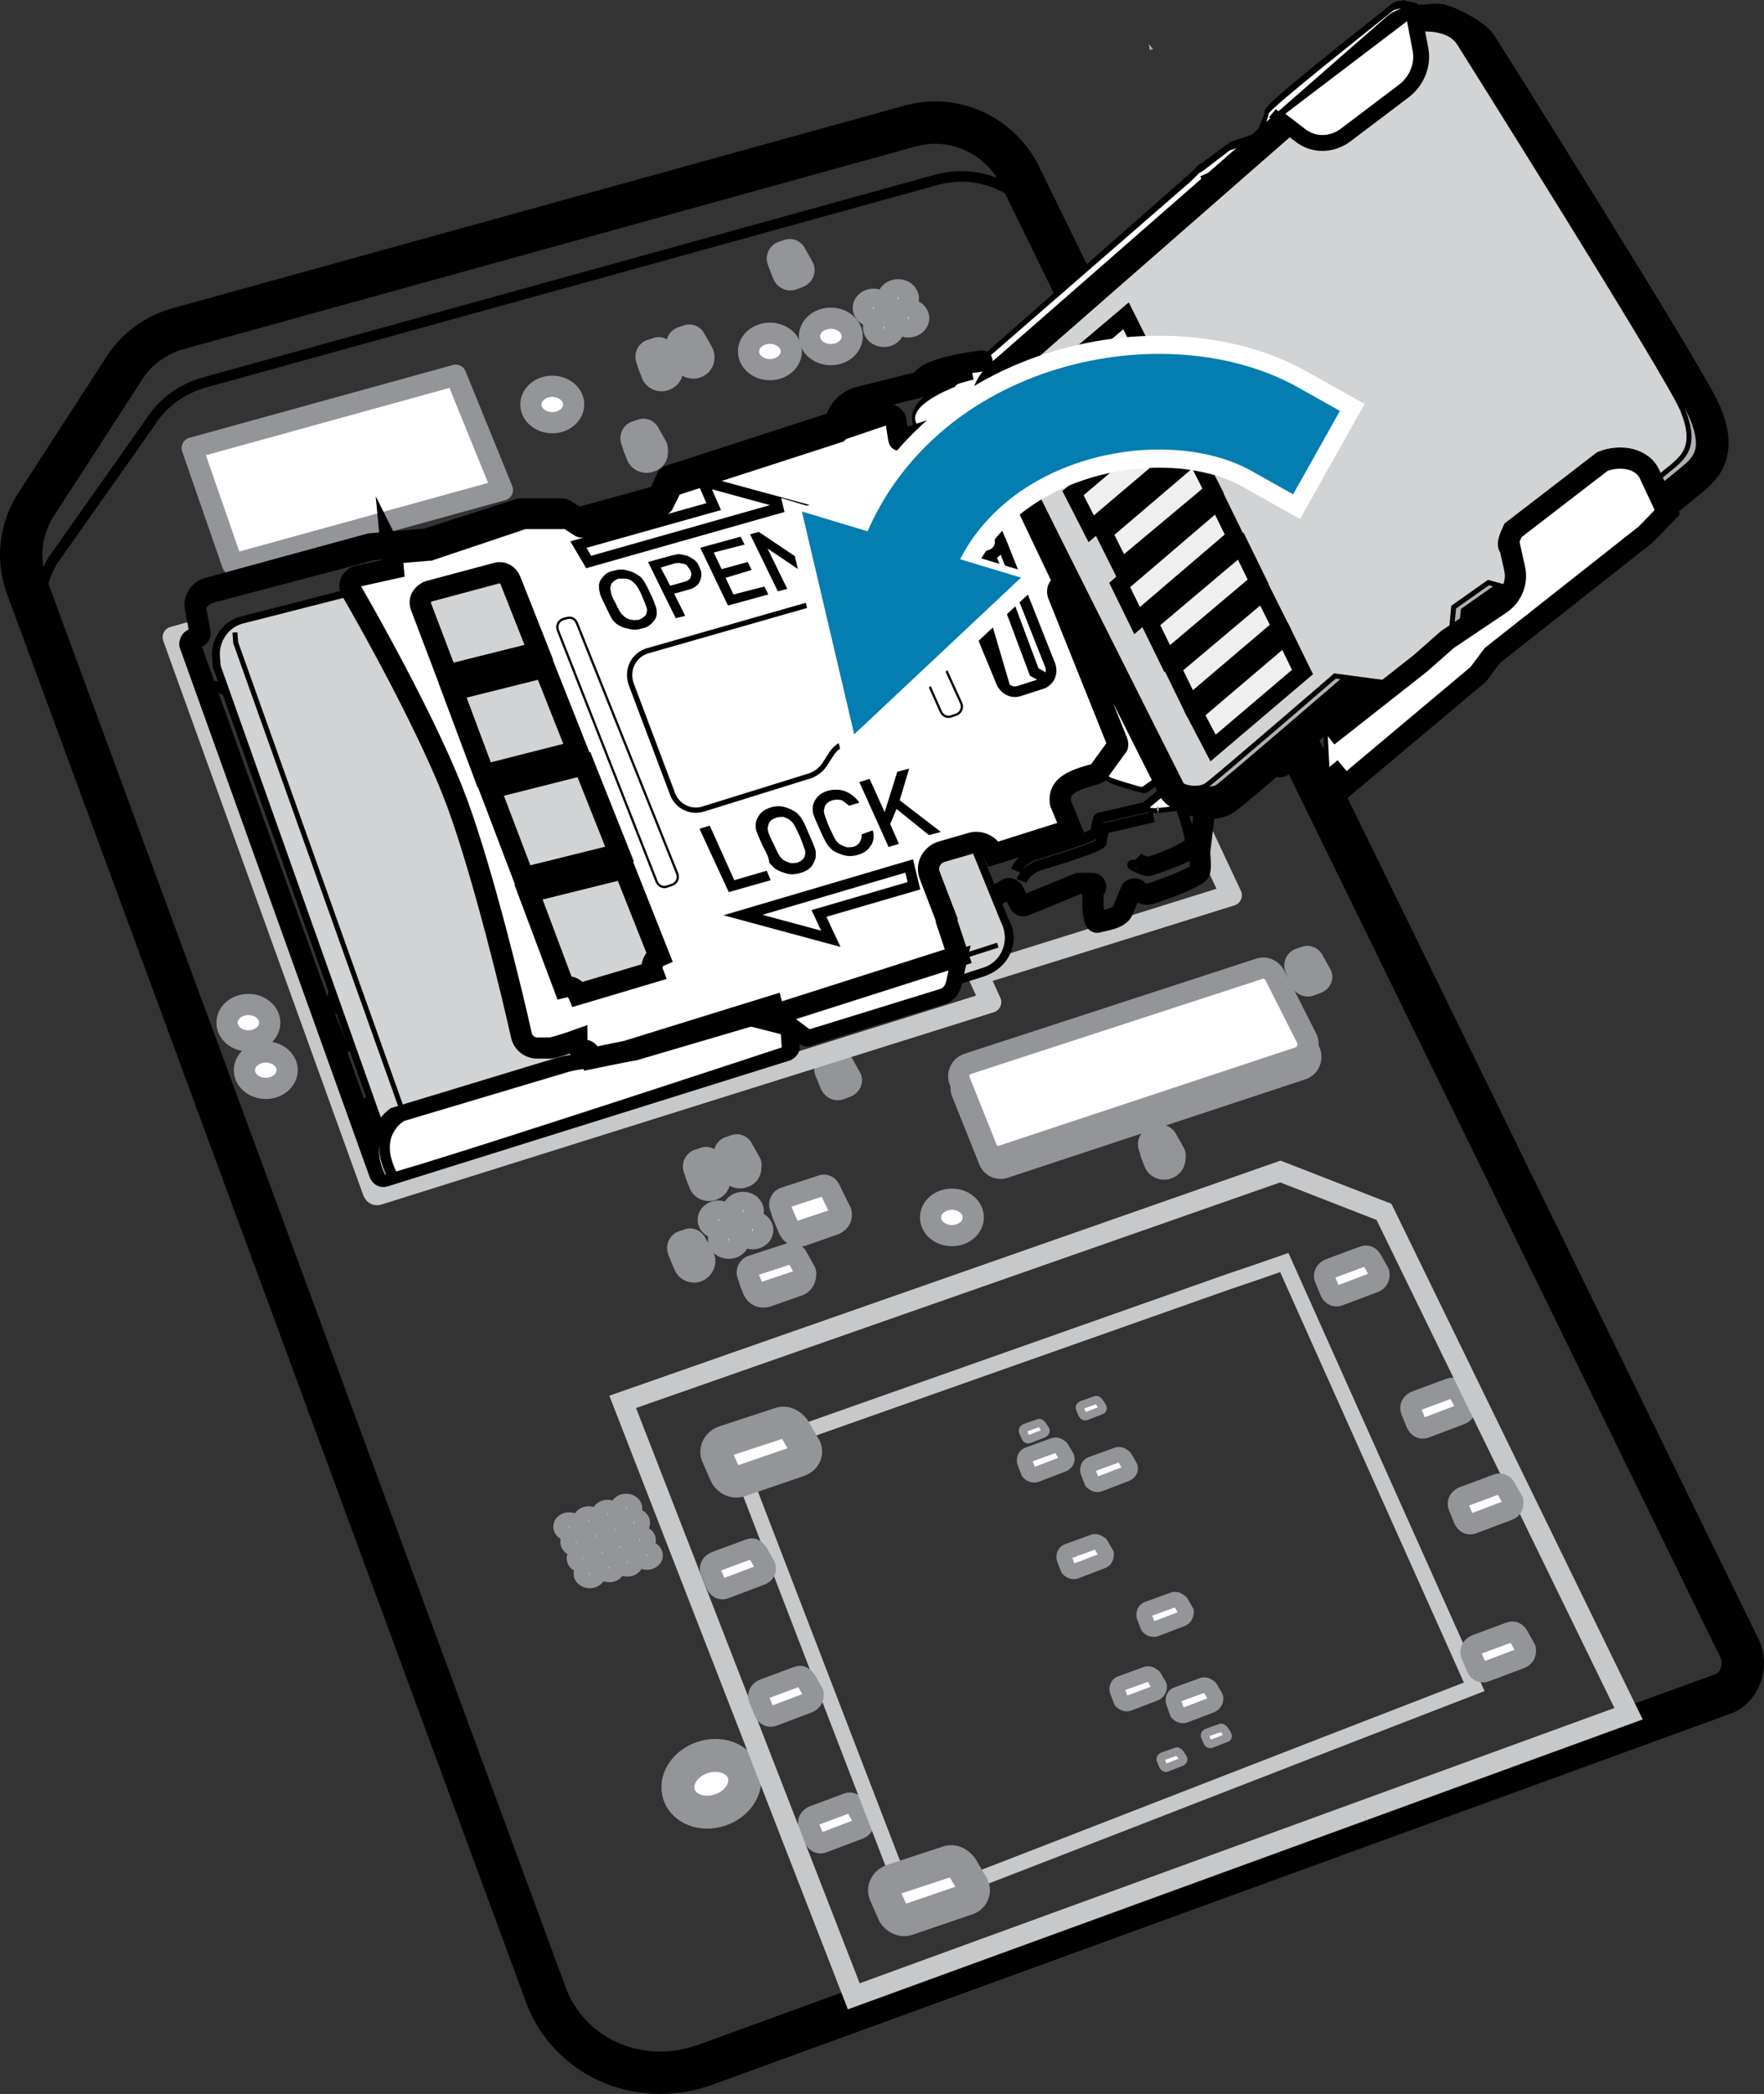 <?xml version="1.0" encoding="utf-8"?>
<!-- Generator: Adobe Illustrator 27.0.1, SVG Export Plug-In . SVG Version: 6.00 Build 0)  -->
<!DOCTYPE svg PUBLIC "-//W3C//DTD SVG 1.1//EN" "http://www.w3.org/Graphics/SVG/1.1/DTD/svg11.dtd">
<svg version="1.1" id="Layer_1" xmlns:x="http://ns.adobe.com/Extensibility/1.0/" xmlns:i="http://ns.adobe.com/AdobeIllustrator/10.0/" xmlns:graph="http://ns.adobe.com/Graphs/1.0/"
	 xmlns="http://www.w3.org/2000/svg" xmlns:xlink="http://www.w3.org/1999/xlink" x="0px" y="0px" width="80.245px"
	 height="95.232px" viewBox="0 0 80.245 95.232" style="enable-background:new 0 0 80.245 95.232;"
	 xml:space="preserve">
<rect x="0" y="0" width="80.245" height="95.232" fill="#333333" stroke="none"/>
<style type="text/css">
	.st0{fill:none;stroke:#000000;stroke-width:0.245;stroke-miterlimit:10;}
	.st1{fill:none;stroke:#000000;stroke-width:0.49;stroke-miterlimit:10;}
	.st2{fill:#FFFFFF;stroke:#000000;stroke-width:0.49;stroke-miterlimit:10;}
	.st3{fill:none;stroke:#000000;stroke-width:0.5;stroke-miterlimit:10;}
	.st4{fill:none;stroke:#C7C8CA;stroke-width:0.981;stroke-linecap:round;stroke-linejoin:round;stroke-miterlimit:10;}
	.st5{fill:none;stroke:#000000;stroke-width:1.962;stroke-miterlimit:10;}
	.st6{fill:none;stroke:#000000;stroke-width:0.981;stroke-linecap:round;stroke-linejoin:round;stroke-miterlimit:10;}
	.st7{fill:#FFFFFF;stroke:#939598;stroke-width:0.981;stroke-linecap:round;stroke-linejoin:round;stroke-miterlimit:10;}
	.st8{fill:#A8AAAD;}
	.st9{fill:#FFFFFF;stroke:#000000;stroke-width:0.981;stroke-miterlimit:10;}
	.st10{fill:none;stroke:#000000;stroke-width:0.105;stroke-miterlimit:10;}
	.st11{fill:#FFFFFF;stroke:#939598;stroke-width:0.391;stroke-linecap:round;stroke-linejoin:round;stroke-miterlimit:10;}
	
		.st12{fill:#FFFFFF;stroke:#939598;stroke-width:1.578;stroke-linecap:round;stroke-linejoin:round;stroke-miterlimit:10;}
	.st13{fill:none;stroke:#C7C8CA;stroke-width:0.981;stroke-miterlimit:10;}
	.st14{fill:none;stroke:#C7C8CA;stroke-width:0.739;stroke-miterlimit:10;}
	.st15{fill:#FFFFFF;stroke:#939598;stroke-width:1.514;stroke-linecap:round;stroke-linejoin:round;stroke-miterlimit:10;}
	.st16{fill:#FFFFFF;stroke:#939598;stroke-width:0.737;stroke-linecap:round;stroke-linejoin:round;stroke-miterlimit:10;}
	
		.st17{fill:#FFFFFF;stroke:#939598;stroke-width:0.781;stroke-linecap:round;stroke-linejoin:round;stroke-miterlimit:9.999;}
	.st18{fill:none;stroke:#000000;stroke-width:0.49;stroke-miterlimit:10;}
	.st19{fill:none;stroke:#000000;stroke-width:1.96;stroke-miterlimit:10;}
	.st20{fill:#FFFFFF;stroke:#939598;stroke-width:0.98;stroke-linecap:round;stroke-linejoin:round;stroke-miterlimit:10;}
	.st21{fill:none;stroke:#C7C8CA;stroke-width:0.98;stroke-linecap:round;stroke-linejoin:round;stroke-miterlimit:10;}
	.st22{fill:#FFFFFF;}
	.st23{fill:none;stroke:#000000;stroke-width:0.98;stroke-linecap:round;stroke-linejoin:round;stroke-miterlimit:10;}
	.st24{fill:#FFFFFF;stroke:#000000;stroke-width:0.49;stroke-miterlimit:10;}
	.st25{fill:#FFFFFF;stroke:#939598;stroke-width:0.943;stroke-linecap:round;stroke-linejoin:round;stroke-miterlimit:10;}
	.st26{fill:#FFFFFF;stroke:#939598;stroke-width:0.376;stroke-linecap:round;stroke-linejoin:round;stroke-miterlimit:10;}
	
		.st27{fill:#FFFFFF;stroke:#939598;stroke-width:1.517;stroke-linecap:round;stroke-linejoin:round;stroke-miterlimit:10.001;}
	.st28{fill:none;stroke:#C7C8CA;stroke-width:0.943;stroke-miterlimit:10;}
	.st29{fill:none;stroke:#C7C8CA;stroke-width:0.71;stroke-miterlimit:10;}
	.st30{fill:#FFFFFF;stroke:#939598;stroke-width:1.455;stroke-linecap:round;stroke-linejoin:round;stroke-miterlimit:10;}
	.st31{fill:#FFFFFF;stroke:#939598;stroke-width:0.709;stroke-linecap:round;stroke-linejoin:round;stroke-miterlimit:10;}
	
		.st32{fill:#FFFFFF;stroke:#939598;stroke-width:0.751;stroke-linecap:round;stroke-linejoin:round;stroke-miterlimit:10.001;}
	.st33{fill:none;stroke:#A7A9AC;stroke-width:0.964;stroke-miterlimit:10;}
	.st34{fill:#FFFFFF;stroke:#A7A9AC;stroke-width:0.482;stroke-miterlimit:10;}
	.st35{fill:none;stroke:#000000;stroke-width:0.482;stroke-miterlimit:10;}
	.st36{fill:none;stroke:#A7A9AC;stroke-width:0.482;stroke-miterlimit:10;}
	.st37{fill:#FFFFFF;stroke:#A7A9AC;stroke-width:0.723;stroke-miterlimit:10;}
	.st38{fill:none;stroke:#000000;stroke-width:1.927;stroke-miterlimit:10;}
	.st39{fill:none;stroke:#000000;stroke-width:0.241;stroke-miterlimit:10;}
	.st40{fill:#FFFFFF;stroke:#939598;stroke-width:0.964;stroke-linecap:round;stroke-linejoin:round;stroke-miterlimit:10;}
	.st41{fill:#FFFFFF;stroke:#A7A9AC;stroke-width:0.964;stroke-linecap:round;stroke-linejoin:round;stroke-miterlimit:10;}
	.st42{stroke:#A7A9AC;stroke-miterlimit:10;}
	.st43{fill:none;stroke:#9EA0A3;stroke-width:1.13;stroke-linecap:round;stroke-linejoin:round;stroke-miterlimit:10;}
	.st44{fill:none;stroke:#9EA0A3;stroke-width:0.904;stroke-linecap:round;stroke-linejoin:round;stroke-miterlimit:10;}
	.st45{fill:none;stroke:#C7C8CA;stroke-width:0.964;stroke-linecap:round;stroke-linejoin:round;stroke-miterlimit:10;}
	.st46{fill:none;stroke:#000000;stroke-width:0.964;stroke-linecap:round;stroke-linejoin:round;stroke-miterlimit:10;}
	.st47{fill:#FFFFFF;stroke:#000000;stroke-width:0.482;stroke-miterlimit:10;}
	.st48{fill:#B0B1B4;}
	.st49{fill:none;stroke:#010101;stroke-width:2.228;stroke-linecap:round;}
	.st50{fill:none;stroke:#010101;stroke-width:0.743;stroke-linecap:round;}
	.st51{fill:#D1D3D4;}
	.st52{fill:none;stroke:#010101;stroke-width:0.227;}
	.st53{fill:#F0EFF0;}
	.st54{fill:none;stroke:#010101;stroke-width:0.771;stroke-linecap:round;}
	.st55{fill:#FFFFFF;stroke:#000000;stroke-width:0.964;stroke-miterlimit:10;}
	.st56{fill:#FFFFFF;stroke:#000000;stroke-width:0.723;stroke-miterlimit:10;}
	.st57{fill:none;stroke:#000000;stroke-width:0.104;stroke-miterlimit:10;}
	.st58{fill:none;stroke:#C7C8CA;stroke-width:0.972;stroke-miterlimit:10;}
	.st59{fill:none;stroke:#A7A9AC;stroke-width:1.945;stroke-miterlimit:10;}
	.st60{fill:none;stroke:#000000;stroke-width:0.486;stroke-miterlimit:10;}
	.st61{fill:none;stroke:#000000;stroke-width:0.972;stroke-miterlimit:10;}
	.st62{fill:#FFFFFF;stroke:#000000;stroke-width:0.486;stroke-miterlimit:10;}
	.st63{fill:none;stroke:#000000;stroke-width:0.243;stroke-miterlimit:10;}
	.st64{fill:none;stroke:#000000;stroke-width:0.486;stroke-miterlimit:10;}
	.st65{fill:none;stroke:#000000;stroke-width:0.729;stroke-miterlimit:10;}
	.st66{fill:none;stroke:#A7A9AC;stroke-width:0.243;stroke-miterlimit:10;}
	.st67{fill:none;stroke:#A7A9AC;stroke-width:0.486;stroke-miterlimit:10;}
	.st68{fill:#FFFFFF;stroke:#A7A9AC;stroke-width:0.486;stroke-miterlimit:10;}
	.st69{fill:none;stroke:#C7C8CA;stroke-width:0.972;stroke-linecap:round;stroke-linejoin:round;stroke-miterlimit:10;}
	.st70{fill:none;stroke:#A7A9AC;stroke-width:0.972;stroke-linecap:round;stroke-linejoin:round;stroke-miterlimit:10;}
	.st71{fill:#FFFFFF;stroke:#939598;stroke-width:0.972;stroke-linecap:round;stroke-linejoin:round;stroke-miterlimit:10;}
	.st72{fill:none;stroke:#A7A9AC;stroke-miterlimit:10;}
	.st73{fill:#DCDDDE;}
	.st74{fill:none;stroke:#A8AAAD;stroke-width:1.014;stroke-miterlimit:10;}
	.st75{fill:#FFFFFF;stroke:#A7A9AC;stroke-width:0.972;stroke-miterlimit:10;}
	.st76{fill:none;stroke:#A7A9AC;stroke-width:0.104;stroke-miterlimit:10;}
	.st77{fill:#A7A9AC;stroke:#A7A9AC;stroke-miterlimit:10;}
	.st78{fill:none;stroke:#C7C8CA;stroke-width:0.966;stroke-miterlimit:10;}
	.st79{fill:#FFFFFF;stroke:#A7A9AC;stroke-width:0.483;stroke-miterlimit:10;}
	.st80{fill:none;stroke:#000000;stroke-width:0.483;stroke-miterlimit:10;}
	.st81{fill:none;stroke:#A7A9AC;stroke-width:0.483;stroke-miterlimit:10;}
	.st82{fill:none;stroke:#A7A9AC;stroke-width:0.966;stroke-miterlimit:10;}
	.st83{fill:#FFFFFF;stroke:#A7A9AC;stroke-width:0.725;stroke-miterlimit:10;}
	.st84{fill:none;stroke:#000000;stroke-width:1.932;stroke-miterlimit:10;}
	.st85{fill:none;stroke:#000000;stroke-width:0.241;stroke-miterlimit:10;}
	.st86{fill:#FFFFFF;stroke:#939598;stroke-width:0.966;stroke-linecap:round;stroke-linejoin:round;stroke-miterlimit:10;}
	.st87{fill:#FFFFFF;stroke:#A7A9AC;stroke-width:0.966;stroke-linecap:round;stroke-linejoin:round;stroke-miterlimit:10;}
	.st88{fill:none;stroke:#9EA0A3;stroke-width:1.132;stroke-linecap:round;stroke-linejoin:round;stroke-miterlimit:10;}
	.st89{fill:none;stroke:#9EA0A3;stroke-width:0.906;stroke-linecap:round;stroke-linejoin:round;stroke-miterlimit:10;}
	.st90{fill:none;stroke:#C7C8CA;stroke-width:0.966;stroke-linecap:round;stroke-linejoin:round;stroke-miterlimit:10;}
	.st91{fill:none;stroke:#000000;stroke-width:0.966;stroke-linecap:round;stroke-linejoin:round;stroke-miterlimit:10;}
	.st92{fill:#FFFFFF;stroke:#000000;stroke-width:0.483;stroke-miterlimit:10;}
	.st93{fill:none;stroke:#010101;stroke-width:2.375;stroke-linecap:round;}
	.st94{fill:none;stroke:#010101;stroke-width:0.792;stroke-linecap:round;}
	.st95{fill:none;stroke:#010101;stroke-width:0.241;}
	.st96{fill:none;stroke:#010101;stroke-width:0.822;stroke-linecap:round;}
	.st97{fill:none;stroke:#FFFFFF;stroke-width:6;stroke-linecap:square;stroke-miterlimit:1;}
	.st98{fill:none;stroke:#007DB0;stroke-width:4.35;stroke-linecap:square;stroke-miterlimit:10;}
	.st99{fill:#007DB0;}
	.st100{fill:#FFFFFF;stroke:#939598;stroke-width:0.968;stroke-linecap:round;stroke-linejoin:round;stroke-miterlimit:10;}
	.st101{fill:#FFFFFF;stroke:#939598;stroke-width:1.494;stroke-linecap:round;stroke-linejoin:round;stroke-miterlimit:10;}
	.st102{fill:#FFFFFF;stroke:#939598;stroke-width:0.386;stroke-linecap:round;stroke-linejoin:round;stroke-miterlimit:10;}
	
		.st103{fill:#FFFFFF;stroke:#939598;stroke-width:1.559;stroke-linecap:round;stroke-linejoin:round;stroke-miterlimit:10;}
	.st104{fill:none;stroke:#C7C8CA;stroke-width:0.968;stroke-miterlimit:10;}
	.st105{fill:none;stroke:#C7C8CA;stroke-width:0.729;stroke-miterlimit:10;}
	.st106{fill:#FFFFFF;stroke:#939598;stroke-width:0.728;stroke-linecap:round;stroke-linejoin:round;stroke-miterlimit:10;}
	
		.st107{fill:#FFFFFF;stroke:#939598;stroke-width:0.771;stroke-linecap:round;stroke-linejoin:round;stroke-miterlimit:9.999;}
	.st108{fill:none;stroke:#A7A9AC;stroke-width:0.981;stroke-miterlimit:10;}
	.st109{fill:#FFFFFF;stroke:#A7A9AC;stroke-width:0.49;stroke-miterlimit:10;}
	.st110{fill:none;stroke:#A7A9AC;stroke-width:0.49;stroke-miterlimit:10;}
	.st111{fill:#FFFFFF;stroke:#A7A9AC;stroke-width:0.736;stroke-miterlimit:10;}
	.st112{fill:#FFFFFF;stroke:#A7A9AC;stroke-width:0.981;stroke-linecap:round;stroke-linejoin:round;stroke-miterlimit:10;}
	.st113{fill:none;stroke:#9EA0A3;stroke-width:1.15;stroke-linecap:round;stroke-linejoin:round;stroke-miterlimit:10;}
	.st114{fill:none;stroke:#9EA0A3;stroke-width:0.92;stroke-linecap:round;stroke-linejoin:round;stroke-miterlimit:10;}
	.st115{fill:none;stroke:#C7C8CA;stroke-width:0.982;stroke-miterlimit:10;}
	.st116{fill:none;stroke:#000000;stroke-width:1.963;stroke-miterlimit:10;}
	.st117{fill:none;stroke:#000000;stroke-width:0.491;stroke-miterlimit:10;}
	.st118{fill:none;stroke:#000000;stroke-width:0.982;stroke-miterlimit:10;}
	.st119{fill:#FFFFFF;stroke:#000000;stroke-width:0.491;stroke-miterlimit:10;}
	.st120{fill:none;stroke:#000000;stroke-width:0.245;stroke-miterlimit:10;}
	.st121{fill:none;stroke:#000000;stroke-width:0.491;stroke-miterlimit:10;}
	.st122{fill:none;stroke:#000000;stroke-width:0.736;stroke-miterlimit:10;}
	.st123{fill:none;stroke:#A7A9AC;stroke-width:0.245;stroke-miterlimit:10;}
	.st124{fill:none;stroke:#A7A9AC;stroke-width:0.491;stroke-miterlimit:10;}
	.st125{fill:#FFFFFF;stroke:#A7A9AC;stroke-width:0.491;stroke-miterlimit:10;}
	.st126{fill:none;stroke:#C7C8CA;stroke-width:0.982;stroke-linecap:round;stroke-linejoin:round;stroke-miterlimit:10;}
	.st127{fill:none;stroke:#A7A9AC;stroke-width:0.982;stroke-linecap:round;stroke-linejoin:round;stroke-miterlimit:10;}
	.st128{fill:#FFFFFF;stroke:#939598;stroke-width:0.982;stroke-linecap:round;stroke-linejoin:round;stroke-miterlimit:10;}
	.st129{fill:#FFFFFF;stroke:#A7A9AC;stroke-width:0.982;stroke-miterlimit:10;}
	.st130{fill:none;stroke:#A7A9AC;stroke-width:0.105;stroke-miterlimit:10;}
	.st131{fill:none;stroke:#FFFFFF;stroke-width:6;stroke-linecap:square;stroke-linejoin:bevel;}
	.st132{fill:none;stroke:#047DB0;stroke-width:4.35;stroke-linecap:square;stroke-linejoin:bevel;}
	.st133{fill:#047DB0;}
	.st134{fill:none;stroke:#A7A9AC;stroke-width:1.15;stroke-linecap:round;stroke-linejoin:round;stroke-miterlimit:10;}
	.st135{fill:none;stroke:#A7A9AC;stroke-width:0.92;stroke-linecap:round;stroke-linejoin:round;stroke-miterlimit:10;}
	.st136{fill:none;stroke:#C7C8CA;stroke-width:0.964;stroke-miterlimit:10;}
	.st137{fill:none;stroke:#000000;stroke-width:1.928;stroke-miterlimit:10;}
	.st138{fill:none;stroke:#000000;stroke-width:0.482;stroke-miterlimit:10;}
	.st139{fill:none;stroke:#000000;stroke-width:0.964;stroke-miterlimit:10;}
	.st140{fill:#FFFFFF;stroke:#000000;stroke-width:0.482;stroke-miterlimit:10;}
	.st141{fill:none;stroke:#000000;stroke-width:0.241;stroke-miterlimit:10;}
	.st142{fill:none;stroke:#000000;stroke-width:0.482;stroke-miterlimit:10;}
	.st143{fill:none;stroke:#000000;stroke-width:0.723;stroke-miterlimit:10;}
	.st144{fill:none;stroke:#A7A9AC;stroke-width:0.241;stroke-miterlimit:10;}
	.st145{fill:none;stroke:#A7A9AC;stroke-width:0.482;stroke-miterlimit:10;}
	.st146{fill:none;stroke:#C7C8CA;stroke-width:0.964;stroke-linecap:round;stroke-linejoin:round;stroke-miterlimit:10;}
	.st147{fill:none;stroke:#A7A9AC;stroke-width:0.964;stroke-linecap:round;stroke-linejoin:round;stroke-miterlimit:10;}
	.st148{fill:#FFFFFF;stroke:#939598;stroke-width:0.964;stroke-linecap:round;stroke-linejoin:round;stroke-miterlimit:10;}
	.st149{fill:none;stroke:#A8AAAD;stroke-width:1.005;stroke-miterlimit:10;}
	.st150{clip-path:url(#SVGID_00000138551068384010012490000002640781296865297547_);}
	.st151{fill:none;}
	.st152{fill:#FFFFFF;stroke:#A7A9AC;stroke-width:0.964;stroke-miterlimit:10;}
	.st153{fill:none;stroke:#C7C8CA;stroke-width:0.975;stroke-miterlimit:10;}
	.st154{fill:none;stroke:#A7A9AC;stroke-width:0.244;stroke-miterlimit:10;}
	.st155{fill:none;stroke:#A7A9AC;stroke-width:0.487;stroke-miterlimit:10;}
	.st156{fill:none;stroke:#000000;stroke-width:0.487;stroke-miterlimit:10;}
	.st157{fill:#FFFFFF;stroke:#A7A9AC;stroke-width:0.487;stroke-miterlimit:10;}
	.st158{fill:#FFFFFF;stroke:#000000;stroke-width:0.487;stroke-miterlimit:10;}
	.st159{fill:none;stroke:#000000;stroke-width:0.975;stroke-miterlimit:10;}
	.st160{fill:#D1D3D4;stroke:#000000;stroke-width:0.487;stroke-miterlimit:10;}
	.st161{fill:#FFFFFF;stroke:#000000;stroke-width:0.731;stroke-miterlimit:10;}
	.st162{fill:none;stroke:#C7C8CA;stroke-width:0.975;stroke-linecap:round;stroke-linejoin:round;stroke-miterlimit:10;}
	.st163{fill:none;stroke:#A7A9AC;stroke-width:0.975;stroke-linecap:round;stroke-linejoin:round;stroke-miterlimit:10;}
	.st164{fill:none;stroke:#000000;stroke-width:1.949;stroke-miterlimit:10;}
	.st165{fill:none;stroke:#000000;stroke-width:0.244;stroke-miterlimit:10;}
	.st166{fill:#FFFFFF;stroke:#939598;stroke-width:0.975;stroke-linecap:round;stroke-linejoin:round;stroke-miterlimit:10;}
	.st167{fill:#FFFFFF;stroke:#000000;stroke-width:0.975;stroke-linecap:round;stroke-linejoin:round;stroke-miterlimit:10;}
	.st168{fill:none;stroke:#9EA0A3;stroke-width:1.143;stroke-linecap:round;stroke-linejoin:round;stroke-miterlimit:10;}
	.st169{fill:none;stroke:#9EA0A3;stroke-width:0.914;stroke-linecap:round;stroke-linejoin:round;stroke-miterlimit:10;}
	.st170{fill:#FFFFFF;stroke:#A7A9AC;stroke-width:0.975;stroke-miterlimit:10;}
	.st171{fill:none;stroke:#A7A9AC;stroke-width:0.105;stroke-miterlimit:10;}
	.st172{fill:none;stroke:#C7C8CA;stroke-width:0.97;stroke-miterlimit:10;}
	.st173{fill:none;stroke:#A7A9AC;stroke-width:0.242;stroke-miterlimit:10;}
	.st174{fill:none;stroke:#A7A9AC;stroke-width:0.485;stroke-miterlimit:10;}
	.st175{fill:none;stroke:#000000;stroke-width:0.485;stroke-miterlimit:10;}
	.st176{fill:#FFFFFF;stroke:#A7A9AC;stroke-width:0.485;stroke-miterlimit:10;}
	.st177{fill:#FFFFFF;stroke:#000000;stroke-width:0.485;stroke-miterlimit:10;}
	.st178{fill:none;stroke:#000000;stroke-width:0.97;stroke-miterlimit:10;}
	.st179{fill:#D1D3D4;stroke:#000000;stroke-width:0.485;stroke-miterlimit:10;}
	.st180{fill:#FFFFFF;stroke:#000000;stroke-width:0.727;stroke-miterlimit:10;}
	.st181{fill:none;stroke:#C7C8CA;stroke-width:0.97;stroke-linecap:round;stroke-linejoin:round;stroke-miterlimit:10;}
	.st182{fill:none;stroke:#A7A9AC;stroke-width:0.97;stroke-linecap:round;stroke-linejoin:round;stroke-miterlimit:10;}
	.st183{fill:none;stroke:#000000;stroke-width:1.94;stroke-miterlimit:10;}
	.st184{fill:none;stroke:#000000;stroke-width:0.242;stroke-miterlimit:10;}
	.st185{fill:#FFFFFF;stroke:#939598;stroke-width:0.97;stroke-linecap:round;stroke-linejoin:round;stroke-miterlimit:10;}
	.st186{fill:#FFFFFF;stroke:#000000;stroke-width:0.97;stroke-linecap:round;stroke-linejoin:round;stroke-miterlimit:10;}
	.st187{fill:none;stroke:#9EA0A3;stroke-width:1.137;stroke-linecap:round;stroke-linejoin:round;stroke-miterlimit:10;}
	.st188{fill:none;stroke:#9EA0A3;stroke-width:0.909;stroke-linecap:round;stroke-linejoin:round;stroke-miterlimit:10;}
	.st189{fill:#FFFFFF;stroke:#A7A9AC;stroke-width:0.97;stroke-miterlimit:10;}
	.st190{fill:none;stroke:#A7A9AC;stroke-width:0.104;stroke-miterlimit:10;}
	.st191{fill:#FFFFFF;stroke:#939598;stroke-width:0.914;stroke-linecap:round;stroke-linejoin:round;stroke-miterlimit:10;}
	.st192{fill:#FFFFFF;stroke:#939598;stroke-width:0.364;stroke-linecap:round;stroke-linejoin:round;stroke-miterlimit:10;}
	
		.st193{fill:#FFFFFF;stroke:#939598;stroke-width:1.471;stroke-linecap:round;stroke-linejoin:round;stroke-miterlimit:10;}
	.st194{fill:none;stroke:#C7C8CA;stroke-width:0.913;stroke-miterlimit:10;}
	.st195{fill:none;stroke:#C7C8CA;stroke-width:0.688;stroke-miterlimit:10;}
	.st196{fill:#FFFFFF;stroke:#939598;stroke-width:0.913;stroke-linecap:round;stroke-linejoin:round;stroke-miterlimit:10;}
	.st197{fill:#FFFFFF;stroke:#939598;stroke-width:1.409;stroke-linecap:round;stroke-linejoin:round;stroke-miterlimit:10;}
	.st198{fill:#FFFFFF;stroke:#939598;stroke-width:0.686;stroke-linecap:round;stroke-linejoin:round;stroke-miterlimit:10;}
	
		.st199{fill:#FFFFFF;stroke:#939598;stroke-width:0.727;stroke-linecap:round;stroke-linejoin:round;stroke-miterlimit:10;}
	.st200{fill:#FFFFFF;stroke:#939598;stroke-width:1.41;stroke-linecap:round;stroke-linejoin:round;stroke-miterlimit:10;}
	.st201{fill:#FFFFFF;stroke:#939598;stroke-width:0.93;stroke-linecap:round;stroke-linejoin:round;stroke-miterlimit:10;}
	.st202{fill:#FFFFFF;stroke:#939598;stroke-width:0.371;stroke-linecap:round;stroke-linejoin:round;stroke-miterlimit:10;}
	
		.st203{fill:#FFFFFF;stroke:#939598;stroke-width:1.497;stroke-linecap:round;stroke-linejoin:round;stroke-miterlimit:10;}
	.st204{fill:none;stroke:#C7C8CA;stroke-width:0.93;stroke-miterlimit:10;}
	.st205{fill:none;stroke:#C7C8CA;stroke-width:0.7;stroke-miterlimit:10;}
	.st206{fill:#FFFFFF;stroke:#939598;stroke-width:1.435;stroke-linecap:round;stroke-linejoin:round;stroke-miterlimit:10;}
	.st207{fill:#FFFFFF;stroke:#939598;stroke-width:0.699;stroke-linecap:round;stroke-linejoin:round;stroke-miterlimit:10;}
	
		.st208{fill:#FFFFFF;stroke:#939598;stroke-width:0.741;stroke-linecap:round;stroke-linejoin:round;stroke-miterlimit:9.999;}
</style>
<g>
	<g>
		<g>
			<path class="st35" d="M2.011,29.016c-0.396-1.188-0.252-2.448,0.396-3.528l4.392-6.228
				c0.576-0.936,1.476-1.584,2.52-1.872L42.619,8.172
				c1.98-0.54,4.068,0.432,4.968,2.268"/>
			<path class="st38" d="M24.763,90.54L1.183,26.568c-0.396-1.188-0.252-2.448,0.396-3.528
				l4.032-6.228c0.576-0.936,1.476-1.584,2.52-1.872L41.431,5.724
				c1.98-0.54,4.068,0.432,4.968,2.268l32.724,66.96
				c0.396,0.792,0,1.764-0.648,2.052L32.035,93.924
				C28.939,95.004,25.735,93.456,24.763,90.54z"/>
			<g>
				<g>
					<polygon class="st40" points="8.743,20.376 10.579,25.668 22.855,22.284 20.731,17.064 					
						"/>
				</g>
				<g>
					<path class="st40" d="M59.215,48.636l-13.5,4.464c-0.288,0.108-0.612-0.036-0.72-0.324
						l-1.224-3.06c-0.144-0.324,0.036-0.684,0.36-0.792l13.248-4.32
						c0.288-0.108,0.576,0.036,0.72,0.288l1.476,2.916
						C59.719,48.132,59.575,48.528,59.215,48.636z"/>
					<path class="st40" d="M59.071,48.096L45.607,52.56
						c-0.288,0.108-0.612-0.036-0.72-0.324l-1.224-3.06
						c-0.144-0.324,0.036-0.684,0.36-0.792l13.248-4.32
						c0.288-0.108,0.576,0.036,0.72,0.288l1.476,2.916
						C59.575,47.592,59.431,47.988,59.071,48.096z"/>
				</g>
				<g>
					<path class="st40" d="M37.939,55.692l-1.44,0.504
						c-0.252,0.072-0.504-0.036-0.612-0.288l-0.288-0.684
						c-0.108-0.252,0.036-0.54,0.288-0.648l1.404-0.468
						c0.216-0.072,0.468,0.036,0.576,0.252l0.324,0.648
						C38.371,55.296,38.227,55.584,37.939,55.692z"/>
					<path class="st40" d="M38.047,55.44l-1.728,0.576
						c-0.18,0.072-0.36-0.036-0.432-0.18l-0.396-0.936
						c-0.072-0.18,0.036-0.396,0.216-0.432l1.656-0.54
						c0.144-0.072,0.324,0,0.396,0.18l0.432,0.9
						C38.335,55.152,38.227,55.368,38.047,55.44z"/>
				</g>
				<g>
					<path class="st40" d="M36.319,58.464l-1.44,0.504
						c-0.252,0.072-0.504-0.036-0.612-0.288l-0.144-0.36
						c-0.108-0.252,0.036-0.54,0.288-0.648l1.404-0.468
						c0.216-0.072,0.468,0.036,0.576,0.252l0.18,0.36
						C36.715,58.032,36.607,58.356,36.319,58.464z"/>
					<path class="st40" d="M36.427,58.212l-1.728,0.576
						c-0.18,0.072-0.36-0.036-0.432-0.18l-0.252-0.612
						c-0.072-0.18,0.036-0.396,0.216-0.432l1.656-0.54
						c0.144-0.072,0.324,0,0.396,0.18l0.324,0.576
						C36.715,57.924,36.607,58.14,36.427,58.212z"/>
				</g>
				<g>
					<path class="st40" d="M32.431,54.108L32.431,54.108
						c-0.252,0.108-0.54-0.036-0.612-0.252l-0.144-0.36
						c-0.108-0.252,0.036-0.54,0.288-0.648h-0.036
						c0.216-0.072,0.468,0.036,0.576,0.252l0.18,0.36
						C32.827,53.676,32.719,54,32.431,54.108z"/>
					<path class="st40" d="M32.539,53.856l-0.288,0.108
						c-0.18,0.072-0.36-0.036-0.432-0.18l-0.252-0.612
						c-0.072-0.18,0.036-0.396,0.216-0.432l0.216-0.072
						c0.144-0.072,0.324,0,0.396,0.18l0.324,0.576
						C32.791,53.568,32.719,53.784,32.539,53.856z"/>
				</g>
				<g>
					<path class="st40" d="M33.835,53.532L33.835,53.532
						c-0.252,0.108-0.54-0.036-0.612-0.252l-0.144-0.36
						c-0.108-0.252,0.036-0.54,0.288-0.648h-0.036
						c0.216-0.072,0.468,0.036,0.576,0.252l0.18,0.36
						C34.231,53.136,34.123,53.46,33.835,53.532z"/>
					<path class="st40" d="M33.943,53.28l-0.288,0.108
						c-0.18,0.072-0.36-0.036-0.432-0.18l-0.252-0.612
						c-0.072-0.18,0.036-0.396,0.216-0.432l0.216-0.072
						c0.144-0.072,0.324,0,0.396,0.18l0.324,0.576
						C34.231,52.992,34.123,53.208,33.943,53.28z"/>
					<path class="st40" d="M31.747,57.816L31.747,57.816
						c-0.252,0.108-0.54-0.036-0.612-0.252l-0.144-0.36
						c-0.108-0.252,0.036-0.54,0.288-0.648h-0.036
						c0.216-0.072,0.468,0.036,0.576,0.252l0.18,0.36
						C32.143,57.42,31.999,57.708,31.747,57.816z"/>
					<path class="st40" d="M31.819,57.564l-0.288,0.108
						c-0.18,0.072-0.36-0.036-0.432-0.18l-0.252-0.612
						c-0.072-0.18,0.036-0.396,0.216-0.432l0.216-0.072
						c0.144-0.072,0.324,0,0.396,0.18l0.324,0.576
						C32.107,57.276,32.035,57.492,31.819,57.564z"/>
					<path class="st40" d="M38.515,49.428l-0.288,0.108C38.047,49.608,37.867,49.5,37.795,49.356
						l-0.252-0.612c-0.072-0.18,0.036-0.396,0.216-0.432l0.216-0.072
						c0.144-0.072,0.324,0,0.396,0.18l0.324,0.576
						C38.803,49.14,38.695,49.356,38.515,49.428z"/>
				</g>
				<g>
					<path class="st40" d="M30.271,17.28L30.271,17.28
						c-0.252,0.108-0.54-0.036-0.612-0.252l-0.144-0.36
						c-0.108-0.252,0.036-0.54,0.288-0.648h-0.036
						c0.216-0.072,0.468,0.036,0.576,0.252L30.523,16.632
						C30.667,16.884,30.559,17.172,30.271,17.28z"/>
					<path class="st40" d="M30.379,17.028l-0.288,0.108
						c-0.18,0.072-0.36-0.036-0.432-0.18l-0.252-0.612
						c-0.072-0.18,0.036-0.396,0.216-0.432l0.216-0.072
						c0.144-0.072,0.324,0,0.396,0.18l0.324,0.576
						C30.667,16.74,30.559,16.956,30.379,17.028z"/>
				</g>
				<g>
					<path class="st40" d="M31.711,16.704L31.711,16.704
						c-0.252,0.108-0.54-0.036-0.612-0.252l-0.144-0.36
						c-0.108-0.252,0.036-0.54,0.288-0.648h-0.036
						c0.216-0.072,0.468,0.036,0.576,0.252l0.18,0.36
						C32.107,16.308,31.963,16.632,31.711,16.704z"/>
					<path class="st40" d="M31.783,16.452l-0.288,0.108
						c-0.18,0.072-0.36-0.036-0.432-0.18l-0.252-0.612
						c-0.072-0.18,0.036-0.396,0.216-0.432l0.216-0.072
						c0.144-0.072,0.324,0,0.396,0.18l0.324,0.576
						C32.071,16.164,31.999,16.38,31.783,16.452z"/>
					<path class="st40" d="M29.587,20.988L29.587,20.988
						c-0.252,0.108-0.54-0.036-0.612-0.252l-0.144-0.36
						c-0.108-0.252,0.036-0.54,0.288-0.648h-0.036
						c0.216-0.072,0.468,0.036,0.576,0.252l0.18,0.36
						C29.983,20.592,29.875,20.916,29.587,20.988z"/>
					<path class="st40" d="M29.695,20.736l-0.288,0.108
						c-0.18,0.072-0.36-0.036-0.432-0.18l-0.252-0.612
						c-0.072-0.18,0.036-0.396,0.216-0.432l0.216-0.072
						c0.144-0.072,0.324,0,0.396,0.18l0.324,0.576
						C29.947,20.448,29.875,20.664,29.695,20.736z"/>
					<path class="st40" d="M36.355,12.6l-0.288,0.108
						c-0.18,0.072-0.36-0.036-0.432-0.18l-0.252-0.648
						c-0.072-0.18,0.036-0.396,0.216-0.432l0.216-0.072
						c0.144-0.072,0.324,0,0.396,0.18l0.324,0.576
						C36.643,12.312,36.535,12.528,36.355,12.6z"/>
				</g>
				<g>
					<path class="st40" d="M53.131,53.136L53.131,53.136
						c-0.252,0.108-0.54-0.036-0.612-0.252l-0.144-0.36
						c-0.108-0.252,0.036-0.54,0.288-0.648h-0.036
						c0.216-0.072,0.468,0.036,0.576,0.252l0.18,0.36
						C53.527,52.704,53.419,53.028,53.131,53.136z"/>
					<path class="st40" d="M53.239,52.848l-0.288,0.108
						c-0.18,0.072-0.36-0.036-0.432-0.18l-0.252-0.612
						c-0.072-0.18,0.036-0.396,0.216-0.432l0.216-0.072
						c0.144-0.072,0.324,0,0.396,0.18l0.324,0.576
						C53.527,52.56,53.419,52.812,53.239,52.848z"/>
					<path class="st40" d="M59.899,44.712l-0.288,0.108
						c-0.18,0.072-0.36-0.036-0.432-0.18l-0.252-0.612
						c-0.072-0.18,0.036-0.396,0.216-0.432l0.216-0.072
						c0.144-0.072,0.324,0,0.396,0.18l0.324,0.576
						C60.187,44.424,60.115,44.64,59.899,44.712z"/>
				</g>
				<ellipse class="st40" cx="34.231" cy="55.944" rx="0.468" ry="0.396"/>
				<ellipse class="st40" cx="33.151" cy="56.376" rx="0.468" ry="0.396"/>
				<ellipse class="st40" cx="33.799" cy="55.08" rx="0.468" ry="0.396"/>
				<ellipse class="st40" cx="32.683" cy="55.476" rx="0.468" ry="0.396"/>
				<ellipse class="st40" cx="43.303" cy="55.368" rx="0.972" ry="0.828"/>
				<ellipse class="st40" cx="11.299" cy="46.512" rx="0.972" ry="0.828"/>
				<ellipse class="st40" cx="12.091" cy="48.672" rx="0.972" ry="0.828"/>
				<ellipse class="st40" cx="25.123" cy="18.396" rx="0.972" ry="0.828"/>
				<ellipse class="st40" cx="35.023" cy="15.984" rx="0.972" ry="0.828"/>
				<ellipse class="st40" cx="37.795" cy="15.3" rx="0.972" ry="0.828"/>
				<ellipse class="st40" cx="41.323" cy="14.472" rx="0.468" ry="0.396"/>
				<ellipse class="st40" cx="40.207" cy="14.904" rx="0.468" ry="0.396"/>
				<ellipse class="st40" cx="40.855" cy="13.572" rx="0.468" ry="0.396"/>
				<ellipse class="st40" cx="39.739" cy="14.004" rx="0.468" ry="0.396"/>
			</g>
			<g>
				<line class="st35" x1="42.187" y1="19.728" x2="11.335" y2="28.98"/>
				<path class="st45" d="M9.031,28.656l-1.152,0.324l9.108,25.236
					c0.036,0.072,0.108,0.144,0.216,0.108l27.864-8.748l-0.576-1.26l11.52-3.6
					l-1.368-2.916"/>
			</g>
			<g>
				<path class="st22" d="M52.627,36.72l-0.036,0.144c0,0-0.036,0-0.072,0
					c-0.252,0-0.324-0.036-0.36-0.144l-0.036-0.108l1.62-1.332l-0.252-0.36
					l-1.332,0.936c-0.072,0.036-0.144,0.072-0.18,0.072s-0.072,0-0.072,0
					c-0.324-0.108-1.152-0.324-1.404-0.468c-0.324-0.144-0.504-0.792-0.612-1.152
					c0-0.072,0-0.108,0-0.18l0.576-2.052c0.036-0.072,0.072-0.144,0.108-0.18
					c0.648-0.504,1.368-1.116,1.584-1.368c0-0.396-1.188-2.88-2.988-6.12
					l-1.548,0.972c-0.072,0.036-0.108,0.036-0.18,0.036
					c-0.108,0-0.18-0.036-0.252-0.108c-0.144-0.144-0.396-0.468-0.648-0.72
					c-0.288-0.288-0.396-0.864-0.432-1.26l-0.468,0.18
					c-0.036,0-0.072,0.036-0.108,0.036c-0.144,0-0.288-0.108-0.324-0.216
					l-0.396-1.008c-0.036-0.072-0.036-0.18,0-0.252l0.504-1.368
					c0-0.036,0.036-0.036,0.036-0.072l1.224-1.98l-0.684-1.08l-1.512,1.008
					c-0.144,0.36-0.504,1.188-0.72,1.404c-0.108,0.108-0.288,0.252-0.576,0.252
					c-0.324,0-0.756-0.252-1.224-0.72c-0.252-0.252-0.288-0.504-0.252-0.684
					c0.144-0.72,1.476-1.26,1.872-1.44l10.728-9.324l0.288-0.288
					c0.036-0.036,0.18-0.144,0.252-0.18l1.224-0.936l1.26-0.432
					c0.288-0.612,0.396-1.008,0.396-1.08c0-0.108,0-0.324,5.76-4.86
					c0.072-0.036,0.144-0.072,0.216-0.072c0.036,0,0.036,0,0.072,0l0.504,0.108
					c0.108,0.036,0.18,0.072,0.252,0.18c0.036,0.072,0.072,0.18,0.036,0.288l-0.288,0.792
					V1.62l-0.792,1.44c0,0,0.108,0,0.288-0.216c0.468-0.468,1.26-0.504,1.584-0.504
					h0.072c0.108,0,0.18,0.036,0.252,0.144C65.767,2.7,66.307,3.42,66.631,4.14
					c0.108,0.216,0.252,0.576,0.468,1.08c0.684,1.62,1.836,4.284,2.844,6.228
					c1.224,2.412,4.248,6.984,5.58,8.784c0.216,0.288,0.36,0.648,0.432,1.044
					l0.144,1.116c0,0.072,0,0.108,0,0.18l-0.252,0.72
					c-0.036,0.108-0.144,0.216-0.288,0.216l-0.54,0.036l-0.18,0.828
					c-0.036,0.072-0.072,0.144-0.144,0.216l-0.108,0.072
					c-2.52,1.836-6.732,4.932-6.912,5.04c-0.072,0.036-0.144,0.252-0.144,0.468
					c0,0.108-0.036,0.18-0.108,0.252l-6.048,5.076
					c-0.072,0.036-0.144,0.072-0.216,0.072c-0.108,0-0.18-0.036-0.252-0.108
					l-0.468-0.468c-0.072-0.072-0.108-0.144-0.108-0.252v-1.26L59.467,32.22
					l-1.224,1.08c0.216,0.396,0.54,1.116,0.324,1.62
					c-0.108,0.288-0.324,0.324-0.432,0.324c-0.288,0-0.648-0.288-0.9-0.54
					l-2.232,1.872c-0.072,0.036-0.072,0.036-0.36,0.072c-0.072,0-0.144,0-0.144,0
					l-1.872,0.216V36.72z"/>
				<path d="M63.679,0.396C63.679,0.396,63.715,0.396,63.679,0.396l0.54,0.108
					c0.108,0.036,0.18,0.144,0.144,0.216L64.039,1.512c0,0,0,0,0,0.036l-0.828,1.512
					c0,0,0.036,0.18,0.18,0.18c0.108,0,0.216-0.072,0.432-0.252
					C64.255,2.556,64.975,2.52,65.299,2.52c0.036,0,0.036,0,0.072,0
					c0.036,0,0.108,0.036,0.108,0.072c0.144,0.216,0.72,0.9,1.044,1.62
					C66.919,5.04,68.503,8.964,69.835,11.52c1.188,2.34,4.176,6.912,5.58,8.784
					c0.216,0.288,0.36,0.612,0.396,0.972l0.144,1.116c0,0.036,0,0.072,0,0.072
					L75.703,23.184c-0.036,0.072-0.072,0.108-0.144,0.108l-0.54,0.036
					c-0.072,0-0.144,0.072-0.144,0.144l-0.18,0.828
					c0,0.036-0.036,0.072-0.072,0.108c-0.612,0.468-6.804,4.968-7.02,5.112
					c-0.18,0.108-0.216,0.468-0.216,0.612c0,0.036-0.036,0.108-0.072,0.108
					l-6.084,5.04c-0.036,0.036-0.072,0.036-0.108,0.036s-0.072,0-0.108-0.036
					l-0.468-0.468c-0.036-0.036-0.036-0.072-0.036-0.108v-1.26
					c0-0.036,0-0.072-0.036-0.108l-0.864-1.26
					c-0.036-0.036-0.072-0.072-0.144-0.072c-0.036,0-0.072,0-0.108,0.036
					l-1.224,1.08c-0.072,0.036-0.072,0.144-0.036,0.216
					c0.144,0.288,0.504,1.008,0.324,1.512c-0.072,0.144-0.144,0.216-0.252,0.216
					c-0.252,0-0.612-0.324-0.792-0.468c-0.036-0.036-0.072-0.036-0.108-0.036
					s-0.072,0-0.108,0.036l-2.232,1.908c0,0-0.396,0-0.432,0.036l-1.872,0.216
					c0.036,0-0.324,0-0.324-0.036l1.512-1.26
					c0.072-0.072,0.072-0.18,0.036-0.252l-0.252-0.36
					c-0.036-0.036-0.072-0.072-0.144-0.072c-0.036,0-0.072,0-0.108,0.036
					l-1.332,0.936c-0.036,0.036-0.072,0.036-0.108,0.036h-0.036
					c-0.252-0.072-1.116-0.324-1.368-0.432c-0.252-0.144-0.468-0.828-0.54-1.044
					c0-0.036,0-0.072,0-0.108l0.576-2.052c0-0.036,0.036-0.072,0.072-0.072
					c0.252-0.18,1.368-1.08,1.656-1.44c0.288-0.36-2.448-5.328-2.988-6.3
					c-0.036-0.072-0.072-0.072-0.144-0.072c-0.036,0-0.072,0-0.108,0.036
					l-1.548,0.972c-0.036,0-0.072,0.036-0.108,0.036s-0.108-0.036-0.144-0.072
					c-0.144-0.144-0.396-0.468-0.684-0.72c-0.252-0.252-0.36-0.828-0.36-1.152
					c0-0.108-0.072-0.144-0.18-0.144c-0.036,0-0.036,0-0.072,0l-0.468,0.18
					c-0.036,0-0.036,0-0.072,0c-0.072,0-0.144-0.036-0.144-0.108l-0.396-1.008
					c0-0.036,0-0.072,0-0.108l0.504-1.368v-0.036l1.224-1.98
					c0.036-0.072,0.036-0.144,0-0.18l-0.684-1.08
					c-0.036-0.036-0.072-0.072-0.144-0.072c-0.036,0-0.072,0-0.108,0.036
					l-1.512,1.008c-0.036,0.036-0.036,0.036-0.072,0.072
					c-0.072,0.216-0.468,1.116-0.684,1.332c-0.108,0.108-0.252,0.216-0.432,0.216
					c-0.252,0-0.576-0.144-1.116-0.684c-0.864-0.864,1.332-1.728,1.584-1.836
					c0.036,0,0.036,0,0.036-0.036l10.728-9.324l0,0l0.324-0.324
					c0-0.036,0.216-0.144,0.216-0.144l1.224-0.936l1.224-0.432
					c0.036,0,0.072-0.036,0.108-0.072c0.108-0.216,0.432-0.972,0.432-1.152
					c0-0.216,5.076-4.212,5.688-4.716C63.607,0.396,63.643,0.396,63.679,0.396 M63.679,0.036
					c-0.108,0-0.216,0.036-0.324,0.108C57.523,4.752,57.523,4.896,57.523,5.112
					c0,0.072-0.144,0.432-0.36,0.936L56.011,6.444h-0.036l-0.036,0.036l-1.224,0.9
					c-0.108,0.072-0.252,0.144-0.288,0.216l-0.288,0.288l-10.692,9.396
					c-0.576,0.216-1.8,0.756-1.944,1.548c-0.036,0.216-0.036,0.54,0.288,0.828
					c0.54,0.54,0.936,0.756,1.332,0.756c0.36,0,0.612-0.216,0.684-0.324
					c0.216-0.216,0.504-0.864,0.72-1.404l1.296-0.9l0.54,0.828l-1.188,1.872
					c-0.036,0.036-0.036,0.072-0.036,0.108l-0.504,1.368
					c-0.036,0.108-0.036,0.252,0,0.36l0.396,1.008
					c0.072,0.216,0.288,0.324,0.468,0.324c0.072,0,0.108,0,0.18-0.036l0.252-0.108
					c0.036,0.396,0.18,0.864,0.468,1.152c0.252,0.252,0.54,0.576,0.648,0.72
					c0.108,0.108,0.252,0.18,0.396,0.18c0.108,0,0.18-0.036,0.288-0.072
					l1.404-0.864c1.62,2.916,2.772,5.256,2.844,5.796
					c-0.252,0.252-0.936,0.828-1.512,1.296c-0.072,0.072-0.144,0.144-0.18,0.252
					l-0.576,2.052c-0.036,0.108-0.036,0.18,0,0.288
					c0.18,0.684,0.432,1.116,0.72,1.26c0.252,0.144,1.008,0.36,1.44,0.468
					c0.036,0,0.072,0.036,0.144,0.036c0.108,0,0.216-0.036,0.288-0.108l1.188-0.828
					l0.072,0.072l-1.404,1.152l-0.18,0.144l0.072,0.216
					c0.072,0.252,0.288,0.252,0.504,0.252c0.036,0,0.072,0,0.072,0l0.036-0.324
					l0.072,0.324l1.872-0.216l0,0c0.036,0,0.072,0,0.144,0c0.288,0,0.36,0,0.432-0.072
					l0,0l0,0l2.124-1.8c0.36,0.324,0.648,0.468,0.936,0.468
					c0.252,0,0.468-0.144,0.576-0.432c0.216-0.54-0.072-1.224-0.288-1.656
					l0.972-0.864l0.72,1.044V34.632c0,0.144,0.036,0.252,0.144,0.36l0.468,0.468
					c0.108,0.108,0.216,0.144,0.36,0.144c0.108,0,0.252-0.036,0.324-0.108
					l6.048-5.076c0.108-0.108,0.18-0.216,0.18-0.36
					c0-0.216,0.072-0.324,0.072-0.36c0.216-0.144,5.868-4.284,7.02-5.112
					c0.108-0.072,0.18-0.18,0.18-0.288l0.144-0.684l0.396-0.036
					c0.18-0.036,0.36-0.144,0.432-0.324l0.252-0.72
					c0.036-0.072,0.036-0.18,0.036-0.252l-0.144-1.116
					c-0.072-0.396-0.216-0.792-0.468-1.116c-1.332-1.8-4.32-6.336-5.58-8.748
					c-0.972-1.908-2.124-4.608-2.808-6.192c-0.216-0.504-0.36-0.864-0.468-1.08
					c-0.324-0.756-0.9-1.476-1.08-1.692c-0.108-0.108-0.252-0.18-0.396-0.18
					h-0.072c-0.324,0-0.9,0.036-1.368,0.288l0.432-0.792
					c0-0.036,0.036-0.036,0.036-0.072l0.324-0.792
					c0.072-0.144,0.036-0.288-0.036-0.432c-0.072-0.144-0.216-0.216-0.36-0.252L63.787,0
					C63.751,0.072,63.715,0.036,63.679,0.036L63.679,0.036z"/>
			</g>
			<path class="st46" d="M44.671,16.416c-2.664,0.36-2.664,0.828-2.808,0.936
				c0,0-0.036,0.036-0.072,0.036l-2.736,0.684c-0.504,0.144-0.9,0.54-1.044,1.044
				l0,0c0,0.072-0.072,0.108-0.108,0.108l-7.452,2.412
				c-0.036,0-0.072,0.036-0.108,0.072l-0.36,0.792
				c-0.036,0.036-0.072,0.072-0.108,0.072l-3.528,0.972
				c-0.036,0-0.108,0-0.144-0.036l-0.504-0.324c-0.036,0-0.072-0.036-0.108-0.036
				h-1.908h-0.036l-4.248,1.368h-0.036l-2.484,0.216h-0.036l-7.38,2.016
				c-0.396,0.108-0.648,0.504-0.576,0.9l0.216,1.152
				c0,0.072-0.036,0.144-0.108,0.18l-0.252,0.108
				c-0.072,0.036-0.108,0.144-0.108,0.216l8.64,24.084
				c0.036,0.072,0.108,0.144,0.216,0.108l18.288-5.724
				c0.072-0.036,0.144-0.108,0.108-0.18l-0.108-0.72
				c0-0.036-0.036-0.072-0.036-0.108l-0.648-0.648l1.548,0.972
				c0.036,0.036,0.108,0.036,0.144,0l1.692-0.54
				c0.072-0.036,0.144-0.108,0.108-0.216c-0.036-0.18-0.108-0.468-0.144-0.648
				c-0.036-0.108,0.036-0.18,0.144-0.216l0.18-0.036
				c0.108,0,0.144-0.108,0.144-0.216l-0.108-0.612c0-0.072,0.036-0.144,0.072-0.18
				l6.948-3.996c0.072-0.036,0.18,0,0.252,0.072l0.324,0.612
				c0.036,0.072,0.144,0.108,0.216,0.072l2.448-1.008c0.036,0,0.036,0,0.072,0
				h0.54c0.144,0,0.216,0.144,0.144,0.252c-0.072,0.072-0.108,0.18-0.108,0.288
				c0,0.216,0,1.296,0.216,1.224c0.216-0.072,1.008-0.144,1.152-0.54l0.36-0.864
				c0.036-0.108,0.18-0.144,0.288-0.072c0.144,0.144,0.36,0.252,0.612,0.18
				c0.468-0.144,2.16-0.756,2.232-1.008c0.072-0.216,0-0.756,0-0.828c0,0,0,0,0-0.036
				l0.252-2.16"/>
			<path class="st47" d="M43.987,37.044l-1.08,0.648l-6.012,3.42
				c-0.108,0.072-0.216,0.108-0.288,0.108l-3.06,0.684
				c-0.216,0.072-0.36,0.288-0.288,0.54l0.54,1.548
				c0.072,0.144,0.216,0.252,0.36,0.18l2.556-0.72
				c0.072-0.036,0.18-0.072,0.252-0.108l2.196-1.26
				c0.072-0.036,0.144-0.072,0.18-0.144l3.636-2.952l0.504-0.468
				c-0.324-0.288-0.468-0.864-0.216-1.08c-0.252,0.216-0.144,0.828,0.216,1.08
				l0.648-0.612C44.167,37.944,43.699,37.368,43.987,37.044z"/>
			<path class="st47" d="M37.471,22.392l-1.08,0.612l-5.904,3.168
				c-0.108,0.036-0.18,0.072-0.288,0.108l-2.808,0.576
				c-0.216,0.036-0.36,0.288-0.288,0.504l0.54,1.44
				c0.036,0.144,0.216,0.216,0.36,0.18l2.304-0.576
				c0.072-0.036,0.18-0.072,0.252-0.108l2.16-1.152
				C32.791,27.108,32.863,27.072,32.899,27l3.564-2.772l0.468-0.432
				c-0.324-0.252-0.468-0.828-0.216-1.008c-0.252,0.18-0.144,0.756,0.216,1.008
				l0.648-0.576C37.615,23.22,37.183,22.716,37.471,22.392z"/>
			<path class="st47" d="M38.299,24.408l-1.08,0.612l-5.904,3.168
				c-0.108,0.036-0.18,0.072-0.288,0.108l-2.808,0.576
				c-0.216,0.036-0.36,0.288-0.288,0.504l0.54,1.44
				c0.036,0.144,0.216,0.216,0.36,0.18l2.304-0.576
				c0.072-0.036,0.18-0.072,0.252-0.108l2.16-1.152
				c0.072-0.036,0.144-0.072,0.18-0.144l3.564-2.772l0.468-0.432
				c-0.324-0.252-0.468-0.828-0.216-1.008c-0.252,0.18-0.144,0.756,0.216,1.008
				l0.648-0.576C38.479,25.236,38.011,24.696,38.299,24.408z"/>
			<path class="st47" d="M39.055,26.316l-1.08,0.612l-5.904,3.168
				c-0.108,0.036-0.18,0.072-0.288,0.108l-2.808,0.576
				c-0.216,0.036-0.36,0.288-0.288,0.504l0.54,1.44
				c0.036,0.144,0.216,0.216,0.36,0.18l2.304-0.576
				c0.072-0.036,0.18-0.072,0.252-0.108l2.16-1.152
				c0.072-0.036,0.144-0.072,0.18-0.144l3.564-2.772l0.468-0.432
				c-0.324-0.252-0.468-0.828-0.216-1.008c-0.252,0.18-0.144,0.756,0.216,1.008
				l0.648-0.576C39.235,27.144,38.803,26.604,39.055,26.316z"/>
			<path class="st47" d="M39.955,28.512l-1.08,0.612l-5.904,3.168
				c-0.108,0.036-0.18,0.072-0.288,0.108l-2.808,0.576
				c-0.216,0.036-0.36,0.288-0.288,0.504l0.54,1.44
				c0.036,0.144,0.216,0.216,0.36,0.18l2.304-0.576
				c0.072-0.036,0.18-0.072,0.252-0.108l2.16-1.152
				c0.072-0.036,0.144-0.072,0.18-0.144l3.564-2.772l0.468-0.432
				c-0.324-0.252-0.468-0.828-0.216-1.008c-0.252,0.18-0.144,0.756,0.216,1.008
				l0.648-0.576C40.135,29.34,39.667,28.8,39.955,28.512z"/>
			<path class="st47" d="M40.819,30.78l-1.08,0.612l-5.868,3.168
				c-0.108,0.036-0.18,0.072-0.288,0.108l-2.808,0.576
				c-0.216,0.036-0.36,0.288-0.288,0.504l0.54,1.44
				c0.036,0.144,0.216,0.216,0.36,0.18l2.304-0.576
				c0.072-0.036,0.18-0.072,0.252-0.108l2.16-1.152
				c0.072-0.036,0.144-0.072,0.18-0.144l3.564-2.772l0.468-0.432
				c-0.324-0.252-0.468-0.828-0.216-1.008c-0.252,0.18-0.144,0.756,0.216,1.008
				l0.648-0.576C40.999,31.608,40.567,31.068,40.819,30.78z"/>
			<path class="st47" d="M41.755,32.94l-1.08,0.612l-5.904,3.168
				c-0.108,0.036-0.18,0.072-0.288,0.108l-2.808,0.576
				c-0.216,0.036-0.36,0.288-0.288,0.504l0.54,1.44
				c0.036,0.144,0.216,0.216,0.36,0.18l2.304-0.576
				c0.072-0.036,0.18-0.072,0.252-0.108l2.16-1.152
				c0.072-0.036,0.144-0.072,0.18-0.144l3.564-2.772l0.468-0.432
				c-0.324-0.252-0.468-0.828-0.216-1.008c-0.252,0.18-0.144,0.756,0.216,1.008
				l0.648-0.576C41.935,33.768,41.467,33.264,41.755,32.94z"/>
			<path class="st47" d="M42.655,35.208l-1.08,0.612l-5.904,3.168
				c-0.108,0.036-0.18,0.072-0.288,0.108l-2.808,0.576
				c-0.216,0.036-0.36,0.288-0.288,0.504l0.54,1.44
				c0.036,0.144,0.216,0.216,0.36,0.18l2.304-0.576
				c0.072-0.036,0.18-0.072,0.252-0.108l2.16-1.152
				c0.072-0.036,0.144-0.072,0.18-0.144l3.564-2.772l0.468-0.432
				c-0.324-0.252-0.468-0.828-0.216-1.008c-0.252,0.18-0.144,0.756,0.216,1.008
				l0.648-0.576C42.799,36.036,42.367,35.532,42.655,35.208z"/>
			<g>
				<polygon class="st35" points="27.211,39.564 22.207,41.04 22.783,42.552 27.787,41.04 				"/>
				<polygon class="st35" points="24.727,33.192 19.831,34.524 20.407,36.036 25.303,34.668 				"/>
				<polygon class="st35" points="25.555,35.316 20.623,36.72 21.199,38.232 26.131,36.792 				"/>
				<polygon class="st35" points="23.899,31.068 19.075,32.364 19.615,33.876 24.475,32.544 				
					"/>
				<polygon class="st35" points="23.035,28.836 18.283,29.916 18.823,31.716 23.647,30.42 				
					"/>
				<polygon class="st35" points="29.659,45.828 28.867,43.812 23.791,45.396 24.475,47.268 				
					"/>
				<polygon class="st35" points="26.383,37.44 21.415,38.88 21.991,40.392 26.959,38.916 				"/>
				<polygon class="st35" points="28.039,41.688 22.999,43.2 23.575,44.748 28.615,43.164 				
					"/>
			</g>
			<path class="st47" d="M24.187,25.056l0.18,0.504c0.144,0.36,0.108,0.756-0.036,1.08
				l-0.036,0.108c-0.18,0.396-0.54,0.72-0.936,0.864l-1.116,0.36l6.624,18.468
				l2.088-0.648c0.504-0.18,1.08,0.036,1.404,0.468l0.216,0.288"/>
			<g>
				<ellipse class="st35" cx="26.671" cy="30.492" rx="1.116" ry="0.756"/>
				<ellipse class="st35" cx="28.327" cy="34.776" rx="1.116" ry="0.828"/>
				<ellipse class="st35" cx="30.127" cy="39.024" rx="1.116" ry="0.9"/>
				<ellipse class="st35" cx="31.855" cy="43.596" rx="1.116" ry="0.9"/>
			</g>
			<g>
				<path class="st35" d="M44.959,36.9c-0.072,0-0.144,0.036-0.144,0
					c-0.288-0.072-0.576,0-0.828,0.144c-0.288,0.324,0.18,0.9,0.18,0.9
					c0.18-0.18,0.648-0.324,1.08-0.432L44.959,36.9z"/>
				<path class="st35" d="M38.263,22.284c-0.288-0.036-0.576,0-0.792,0.144
					c-0.288,0.288,0.18,0.828,0.18,0.828c0.18-0.18,0.756-0.324,1.188-0.468
					l-0.252-0.54C38.443,22.248,38.299,22.284,38.263,22.284z"/>
				<path class="st35" d="M39.091,24.264c-0.288-0.036-0.576,0-0.792,0.144
					c-0.288,0.288,0.18,0.828,0.18,0.828c0.18-0.18,0.792-0.36,1.188-0.468
					l-0.252-0.54C39.307,24.264,39.127,24.264,39.091,24.264z"/>
				<path class="st35" d="M39.883,26.172c-0.288-0.036-0.576,0-0.792,0.144
					c-0.288,0.288,0.18,0.828,0.18,0.828c0.18-0.18,0.864-0.36,1.26-0.468
					l-0.216-0.54C40.135,26.172,39.883,26.208,39.883,26.172z"/>
				<path class="st35" d="M40.747,28.368c-0.288-0.036-0.576,0-0.792,0.144
					c-0.288,0.288,0.18,0.828,0.18,0.828c0.18-0.144,0.828-0.432,1.296-0.576
					l-0.216-0.504C40.999,28.296,40.783,28.368,40.747,28.368z"/>
				<path class="st35" d="M41.647,30.492c-0.288-0.036-0.576,0.108-0.828,0.252
					c-0.288,0.288,0.18,0.828,0.18,0.828c0.18-0.18,0.936-0.36,1.44-0.504
					l-0.288-0.612C41.971,30.492,41.683,30.528,41.647,30.492z"/>
				<path class="st35" d="M42.655,32.688c-0.396,0.108-0.648,0.108-0.9,0.252
					c-0.288,0.288,0.18,0.828,0.18,0.828c0.18-0.18,0.972-0.432,1.44-0.576
					l-0.252-0.576C42.907,32.652,42.691,32.688,42.655,32.688z"/>
				<path class="st35" d="M43.519,34.956c-0.324,0.072-0.648,0.108-0.9,0.252
					c-0.288,0.288,0.18,0.828,0.18,0.828c0.18-0.144,0.972-0.504,1.476-0.684
					l-0.252-0.54C43.807,34.884,43.555,34.956,43.519,34.956z"/>
			</g>
			<path class="st35" d="M50.071,37.188c-0.072,0-0.108,0.036-0.108,0.108
				c-0.036,0.144-0.108,0.36-0.108,0.54c0,0.216-2.7,1.008-2.7,1.008
				s-0.684,0.144-0.936,0.756"/>
			<path class="st35" d="M75.199,23.22L75.451,22.5c0-0.036,0-0.072,0-0.072l-0.144-1.116
				c-0.036-0.36-0.18-0.684-0.396-0.972c-1.404-1.908-4.392-6.444-5.58-8.784
				c-1.296-2.52-2.916-6.444-3.312-7.308c-0.324-0.72-0.864-1.44-1.044-1.62
				c-0.036-0.036-0.072-0.072-0.108-0.072"/>
			<path class="st35" d="M51.691,40.5c0.144,0.144,0.36,0.252,0.612,0.18
				c0.468-0.144,2.16-0.756,2.232-1.008c0.072-0.216,0-0.756,0-0.828"/>
			<path class="st35" d="M51.763,38.988c0.144,0.144,0.36,0.252,0.612,0.18
				c0.468-0.144,1.692-0.648,1.764-0.864s-0.468-1.728-0.468-1.8"/>
			<path class="st35" d="M51.691,39.42c-0.54-0.288,0.36,0.252,0.612,0.18
				c0.468-0.144,2.16-0.756,2.232-1.008c0.072-0.216,0-0.756,0-0.828"/>
			<path class="st35" d="M52.231,36.684l-2.16,0.504c-0.072,0-0.108,0.036-0.108,0.108
				c-0.036,0.144-0.108,0.36-0.108,0.54c0,0.216-2.7,1.008-2.7,1.008
				s-0.684,0.144-0.936,0.756"/>
			<path class="st35" d="M52.483,37.152l-2.16,0.504c-0.072,0-0.108,0.036-0.108,0.108
				c-0.036,0.144-0.108,0.36-0.108,0.54c0,0.216-2.7,1.008-2.7,1.008
				s-0.684,0.144-0.936,0.756"/>
			<path class="st35" d="M44.239,17.028c-0.684,0.144-2.052,0.648-2.196,0.756
				c0,0-0.036,0.036-0.072,0.036l-2.736,0.684
				c-0.504,0.144-0.9,0.54-1.044,1.044l0,0c0,0.072-0.072,0.108-0.108,0.108
				l-7.452,2.412c-0.036,0-0.072,0.036-0.108,0.072l-0.396,0.792
				c-0.036,0.036-0.072,0.072-0.108,0.072l-3.528,0.972
				c-0.036,0-0.108,0-0.144-0.036l-0.504-0.324c-0.036,0-0.072-0.036-0.108-0.036
				h-1.908h-0.036l-4.248,1.44h-0.036l-2.484,0.216h-0.036l-7.344,1.944
				C9.247,27.288,8.995,27.684,9.067,28.08"/>
			<g>
				<path class="st35" d="M64.183,4.824l-3.24,2.844c0,0,0.792,1.764,2.016,4.248
					l3.348-2.736C65.047,6.66,64.183,4.824,64.183,4.824z"/>
				<path class="st35" d="M66.487,9.54l-3.348,2.736c0.576,1.152,1.188,2.412,1.872,3.708
					l3.384-2.772C67.711,11.916,67.063,10.656,66.487,9.54z"/>
				<path class="st35" d="M68.575,13.536l-3.384,2.772
					c0.648,1.26,1.332,2.52,2.052,3.744l3.42-2.772
					C69.943,16.056,69.223,14.76,68.575,13.536z"/>
				<path class="st35" d="M72.931,20.952c-0.684-1.008-1.404-2.16-2.124-3.384
					l-3.42,2.772c0.72,1.26,1.476,2.484,2.16,3.528L72.931,20.952z"/>
			</g>
			<path class="st35" d="M17.203,43.452l0.54,1.008l-0.54,0.216l0.324,0.612l2.484-0.792
				c0.216-0.108,0.504,0,0.576,0.252l1.152,2.628
				c0.072,0.216-0.036,0.504-0.288,0.576l-2.772,0.864l0.54,1.224
				c0,0-1.836,0.612-1.98,1.296s-0.684-1.008-0.684-1.008l0.612-0.612l-0.612-2.448
				l-0.936,0.396l-0.612-1.476l0.216-1.368l0.144-0.828l-0.144,0.828
				c0,0-1.908-5.688-2.592-7.596c-0.252-0.684,1.908-1.008,1.908-1.008l-0.468-1.224
				l2.088-0.576c0.216-0.072,0.36-0.324,0.252-0.54l-1.08-2.7
				c-0.072-0.18-0.288-0.288-0.504-0.216l-1.944,0.648
				c-0.216,0.072-1.548-2.7-1.548-2.7"/>
			<path class="st35" d="M9.463,31.176c0,0,0.756,0,0.972,0.432
				c0.36,0.684,2.16,5.652,2.16,5.652"/>
			<line class="st35" x1="15.367" y1="43.992" x2="16.519" y2="47.268"/>
			<polyline class="st35" points="17.743,51.264 25.591,48.744 28.507,48.276 33.475,46.512 
				35.743,47.232 			"/>
			<polyline class="st35" points="16.519,50.364 17.347,52.488 35.167,47.052 			"/>
			<path class="st35" d="M53.851,35.424l2.7-1.98c0.324-0.216,0.756-0.144,0.972,0.18
				l0.468,0.684"/>
			<line class="st35" x1="59.431" y1="6.444" x2="57.883" y2="5.148"/>
			<line class="st35" x1="55.723" y1="9.972" x2="54.823" y2="7.92"/>
			<path class="st35" d="M38.803,22.788l0.648-0.252c0.18-0.072,0.396,0,0.468,0.18
				l1.44,2.952l0.54,1.08h2.52l1.44,4.248l-2.088,0.576l1.08,2.196
				l2.016-0.468l0.756,1.62l-2.124,0.504l1.152,2.988l-2.016,0.36l-5.508,3.384"
				/>
			<path class="st35" d="M41.395,25.632l3.564-0.936c0.18-0.036,0.36,0.036,0.432,0.216
				l2.412,5.472l-0.576,0.216l-2.196-4.896c-0.072-0.144-0.216-0.216-0.36-0.18
				l-1.404,0.252L41.395,25.632z"/>
			<path class="st35" d="M50.251,32.076l-2.268-5.184l0.504-0.396
				c0,0-1.008-0.072-1.656-1.188c-0.288-0.468-0.468-1.332-0.468-1.332"/>
			<polyline class="st35" points="48.487,26.496 49.351,25.848 51.691,30.924 			"/>
			<path class="st35" d="M54.463,29.088L54.463,29.088c-0.396,0.54-1.224,0.468-1.512-0.144
				l-3.528-7.668c-0.144-0.288-0.108-0.612,0.072-0.864l0,0
				c0.396-0.54,1.224-0.468,1.512,0.144l3.528,7.668
				C54.679,28.512,54.643,28.836,54.463,29.088z"/>
			<path class="st35" d="M54.715,28.656L54.715,28.656c-0.396,0.54-1.224,0.468-1.512-0.144
				l-3.528-7.632c-0.072-0.144-0.072-0.288-0.072-0.432"/>
			<path class="st35" d="M57.523,33.624l1.692-1.836c0.216,0,0.54,0.468,0.54,0.468"/>
			<g>
				<path class="st8" d="M52.267,2.016L52.267,2.016l0.036,0.252l0.144-0.036L52.267,2.016"/>
			</g>
			<g>
				<path class="st8" d="M52.267,2.016L52.267,2.016l0.036,0.252l0.144-0.036L52.267,2.016"/>
			</g>
			<g>
				<path class="st48" d="M64.507,1.872L46.687,17.46c-0.576,0.432-0.936,1.044-0.612,1.764
					c0.252,0.612,5.616,12.312,7.524,16.128c0.396,0.792,0.792,0.612,0.792,0.612
					c0.072,0.144,0.792,0.288,1.152,0.036c0.54-0.396,5.832-4.968,5.832-4.968
					l2.7,0.36l2.592-1.944l0.144-1.548l1.584-1.116l1.44,0.396l6.984-5.724
					c0.54-0.468,1.044-1.008,0.396-2.556
					C76.567,17.352,67.099,2.304,67.099,2.304C66.919,1.944,65.875,1.404,65.479,1.296
					C64.795,1.188,64.759,1.656,64.507,1.872z"/>
				<path class="st49" d="M64.507,1.872L46.687,17.46c-0.576,0.432-0.936,1.044-0.612,1.764
					c0.252,0.612,5.616,12.312,7.524,16.128c0.396,0.792,0.792,0.612,0.792,0.612
					c0.072,0.144,0.792,0.288,1.152,0.036c0.54-0.396,5.832-4.968,5.832-4.968
					l2.7,0.36l2.592-1.944l0.144-1.548l1.584-1.116l1.44,0.396l6.984-5.724
					c0.54-0.468,1.044-1.008,0.396-2.556
					C76.567,17.352,67.099,2.304,67.099,2.304C66.919,1.944,65.875,1.404,65.479,1.296
					C64.795,1.188,64.759,1.656,64.507,1.872z"/>
				<path class="st48" d="M63.823,1.584L46.003,17.172c-0.576,0.432-0.936,1.044-0.612,1.764
					c0.288,0.72,8.352,16.74,8.352,16.74c0.072,0.144,0.792,0.288,1.152,0.036
					c0.54-0.396,5.832-4.968,5.832-4.968l2.7,0.36l2.556-1.944l0.144-1.548
					l1.584-1.116l1.44,0.396l6.984-5.724c0.54-0.468,1.044-1.008,0.396-2.556
					C75.883,17.064,66.415,2.016,66.415,2.016C65.911,1.116,64.255,1.224,63.823,1.584
					z"/>
				<path class="st49" d="M63.823,1.584L46.003,17.172c-0.576,0.432-0.936,1.044-0.612,1.764
					c0.288,0.72,8.352,16.74,8.352,16.74c0.072,0.144,0.792,0.288,1.152,0.036
					c0.54-0.396,5.832-4.968,5.832-4.968l2.7,0.36l2.556-1.944l0.144-1.548
					l1.584-1.116l1.44,0.396l6.984-5.724c0.54-0.468,1.044-1.008,0.396-2.556
					C75.883,17.064,66.415,2.016,66.415,2.016C65.911,1.116,64.255,1.224,63.823,1.584
					z"/>
				<path class="st48" d="M64.507,1.872L46.687,17.46c-0.576,0.432-0.936,1.044-0.612,1.764
					c0.252,0.612,5.616,12.312,7.524,16.128c0.396,0.792,0.792,0.612,0.792,0.612
					c0.072,0.144,0.792,0.288,1.152,0.036c0.54-0.396,5.832-4.968,5.832-4.968
					l2.7,0.36l2.592-1.944l0.144-1.548l1.584-1.116l1.44,0.396l6.984-5.724
					c0.54-0.468,1.044-1.008,0.396-2.556
					C76.567,17.352,67.099,2.304,67.099,2.304C66.919,1.944,65.875,1.404,65.479,1.296
					C64.795,1.188,64.759,1.656,64.507,1.872z"/>
				<path class="st50" d="M64.507,1.872L46.687,17.46c-0.576,0.432-0.936,1.044-0.612,1.764
					c0.252,0.612,5.616,12.312,7.524,16.128c0.396,0.792,0.792,0.612,0.792,0.612
					c0.072,0.144,0.792,0.288,1.152,0.036c0.54-0.396,5.832-4.968,5.832-4.968
					l2.7,0.36l2.592-1.944l0.144-1.548l1.584-1.116l1.44,0.396l6.984-5.724
					c0.54-0.468,1.044-1.008,0.396-2.556
					C76.567,17.352,67.099,2.304,67.099,2.304C66.919,1.944,65.875,1.404,65.479,1.296
					C64.795,1.188,64.759,1.656,64.507,1.872z"/>
				<path class="st51" d="M63.823,1.584L46.003,17.172c-0.576,0.432-0.936,1.044-0.612,1.764
					c0.288,0.72,8.352,16.74,8.352,16.74c0.072,0.144,0.792,0.288,1.152,0.036
					c0.54-0.396,5.832-4.968,5.832-4.968l2.7,0.36l2.556-1.944l0.144-1.548
					l1.584-1.116l1.44,0.396l6.984-5.724c0.54-0.468,1.044-1.008,0.396-2.556
					C75.883,17.064,66.415,2.016,66.415,2.016C65.911,1.116,64.255,1.224,63.823,1.584
					z"/>
				<path class="st52" d="M63.823,1.584L46.003,17.172c-0.576,0.432-0.936,1.044-0.612,1.764
					c0.288,0.72,8.352,16.74,8.352,16.74c0.072,0.144,0.792,0.288,1.152,0.036
					c0.54-0.396,5.832-4.968,5.832-4.968l2.7,0.36l2.556-1.944l0.144-1.548
					l1.584-1.116l1.44,0.396l6.984-5.724c0.54-0.468,1.044-1.008,0.396-2.556
					C75.883,17.064,66.415,2.016,66.415,2.016C65.911,1.116,64.255,1.224,63.823,1.584
					z"/>
				<polygon class="st53" points="52.051,16.02 51.223,14.364 47.011,17.928 47.839,19.548 				
					"/>
				<polygon class="st54" points="52.051,16.02 51.223,14.364 47.011,17.928 47.839,19.548 				
					"/>
				<polygon class="st53" points="53.095,18.144 52.267,16.488 48.091,20.016 48.919,21.636 				"/>
				<polygon class="st54" points="53.095,18.144 52.267,16.488 48.091,20.016 48.919,21.636 				"/>
				<polygon class="st53" points="54.139,20.232 53.311,18.612 48.811,22.428 49.639,24.048 				
					"/>
				<polygon class="st54" points="54.139,20.232 53.311,18.612 48.811,22.428 49.639,24.048 				
					"/>
				<polygon class="st53" points="55.183,22.32 54.355,20.7 50.215,24.228 51.007,25.812 				
					"/>
				<polygon class="st54" points="55.183,22.32 54.355,20.7 50.215,24.228 51.007,25.812 				
					"/>
				<polygon class="st53" points="56.191,24.408 55.399,22.788 50.935,26.604 51.727,28.224 				"/>
				<polygon class="st54" points="56.191,24.408 55.399,22.788 50.935,26.604 51.727,28.224 				"/>
				<polygon class="st53" points="57.235,26.46 56.443,24.84 52.303,28.332 53.095,29.952 				"/>
				<polygon class="st54" points="57.235,26.46 56.443,24.84 52.303,28.332 53.095,29.952 				"/>
				<polygon class="st53" points="58.243,28.512 57.451,26.928 53.347,30.384 54.139,32.004 				
					"/>
				<polygon class="st54" points="58.243,28.512 57.451,26.928 53.347,30.384 54.139,32.004 				
					"/>
				<polygon class="st53" points="59.251,30.564 58.459,28.944 54.355,32.436 55.183,34.02 				"/>
				<polygon class="st54" points="59.251,30.564 58.459,28.944 54.355,32.436 55.183,34.02 				"/>
			</g>
			<path class="st55" d="M60.403,33.48l4.212-3.312l1.224-1.08l2.412-1.62
				c0.54-0.36,0.792-1.008,0.648-1.62l-0.216-0.972c0,0-0.216,0,0.144-0.756
				l4.068-3.132c0.828-0.324,1.836-0.144,2.16,0.612l0.792,1.692l-0.972,1.008
				l-6.984,5.508l-0.648,0.864l-6.048,5.076l-0.72-0.864"/>
			<path class="st56" d="M58.171,5.4l0.936,0.72c0.612,0.504,1.44,0.504,2.088,0.036
				l2.664-2.016c0.576-0.432,0.9-1.188,0.756-1.908L64.327,0.72"/>
			<g>
				<path class="st51" d="M18.607,52.524c-0.504,0-0.936-0.324-1.08-0.792l-7.668-21.384
					v-0.036l-0.036-0.504c-0.036-0.756,0.432-1.44,1.152-1.62l22.032-5.616
					c0.468-0.144,1.404-0.252,2.34-0.252c1.044,0,2.34,0.144,2.736,0.864
					l7.596,18.72c0.216,0.432,0.252,0.936,0.072,1.368
					c-0.18,0.468-0.576,0.792-1.044,0.936L18.895,52.488
					C18.823,52.524,18.715,52.524,18.607,52.524L18.607,52.524z"/>
				<path d="M35.347,22.5c1.152,0,2.268,0.18,2.592,0.756l7.596,18.684
					c0.432,0.828,0.036,1.836-0.864,2.088l-25.812,8.28
					c-0.108,0.036-0.216,0.036-0.288,0.036c-0.396,0-0.792-0.252-0.936-0.648
					l-7.596-21.42l-0.036-0.468c-0.036-0.648,0.396-1.26,1.008-1.44
					l22.032-5.616C33.547,22.608,34.447,22.5,35.347,22.5 M35.347,22.14
					c-0.972,0-1.908,0.144-2.412,0.252l-21.996,5.652
					c-0.792,0.216-1.332,0.972-1.296,1.8l0.036,0.468
					c0,0.036,0,0.072,0.036,0.108l7.632,21.42c0.18,0.54,0.684,0.9,1.26,0.9
					c0.144,0,0.288-0.036,0.396-0.072l25.812-8.28
					c0.504-0.18,0.936-0.54,1.152-1.044c0.216-0.504,0.18-1.044-0.072-1.512
					l-7.632-18.72v-0.036C37.831,22.32,36.427,22.14,35.347,22.14L35.347,22.14z"
					/>
			</g>
			<path class="st52" d="M10.687,28.764l0.036,0.468l7.632,21.42
				c0.18,0.504,0.72,0.756,1.224,0.612l25.812-8.28"/>
			<g>
				<path class="st47" d="M43.987,37.044l-1.08,0.648l-6.012,3.42
					c-0.108,0.072-0.216,0.108-0.288,0.108l-3.06,0.684
					c-0.216,0.072-0.36,0.288-0.288,0.54l0.54,1.548
					c0.072,0.144,0.216,0.252,0.36,0.18l2.556-0.72
					c0.072-0.036,0.18-0.072,0.252-0.108l2.196-1.26
					c0.072-0.036,0.144-0.072,0.18-0.144l2.736-3.42h1.404
					c-0.324-0.288-0.468-0.864-0.216-1.08c-0.252,0.216-0.144,0.828,0.216,1.08
					l0.648-0.612C44.167,37.944,43.699,37.368,43.987,37.044z"/>
				<g>
					<ellipse class="st35" cx="26.671" cy="30.492" rx="1.116" ry="0.756"/>
					<ellipse class="st35" cx="28.327" cy="34.776" rx="1.116" ry="0.828"/>
					<ellipse class="st35" cx="30.127" cy="39.024" rx="1.116" ry="0.9"/>
					<ellipse class="st35" cx="31.855" cy="43.596" rx="1.116" ry="0.9"/>
				</g>
				<g>
					<path class="st35" d="M44.959,36.9c-0.072,0-0.144,0.036-0.144,0
						c-0.288-0.072-0.576,0-0.828,0.144c-0.288,0.324,0.18,0.9,0.18,0.9
						c0.18-0.18,0.648-0.324,1.08-0.432L44.959,36.9z"/>
					<path class="st35" d="M38.263,22.284c-0.288-0.036-0.576,0-0.792,0.144
						c-0.288,0.288,0.18,0.828,0.18,0.828c0.18-0.18,0.756-0.324,1.188-0.468
						l-0.252-0.54C38.443,22.248,38.299,22.284,38.263,22.284z"/>
					<path class="st35" d="M39.091,24.264c-0.288-0.036-0.576,0-0.792,0.144
						c-0.288,0.288,0.18,0.828,0.18,0.828c0.18-0.18,0.792-0.36,1.188-0.468
						l-0.252-0.54C39.307,24.264,39.127,24.264,39.091,24.264z"/>
					<path class="st35" d="M39.883,26.172c-0.288-0.036-0.576,0-0.792,0.144
						c-0.288,0.288,0.18,0.828,0.18,0.828c0.18-0.18,0.864-0.36,1.26-0.468
						l-0.216-0.54C40.135,26.172,39.883,26.208,39.883,26.172z"/>
					<path class="st35" d="M40.747,28.368c-0.288-0.036-0.576,0-0.792,0.144
						c-0.288,0.288,0.18,0.828,0.18,0.828c0.18-0.144,0.828-0.432,1.296-0.576
						l-0.216-0.504C40.999,28.296,40.783,28.368,40.747,28.368z"/>
					<path class="st35" d="M41.647,30.492c-0.288-0.036-0.576,0.108-0.828,0.252
						c-0.288,0.288,0.18,0.828,0.18,0.828c0.18-0.18,0.936-0.36,1.44-0.504
						l-0.288-0.612C41.971,30.492,41.683,30.528,41.647,30.492z"/>
					<path class="st35" d="M42.655,32.688c-0.396,0.108-0.648,0.108-0.9,0.252
						c-0.288,0.288,0.18,0.828,0.18,0.828c0.18-0.18,0.972-0.432,1.44-0.576
						l-0.252-0.576C42.907,32.652,42.691,32.688,42.655,32.688z"/>
					<path class="st35" d="M43.519,34.956c-0.324,0.072-0.648,0.108-0.9,0.252
						c-0.288,0.288,0.18,0.828,0.18,0.828c0.18-0.144,0.972-0.504,1.476-0.684
						l-0.252-0.54C43.807,34.884,43.555,34.956,43.519,34.956z"/>
				</g>
				<path class="st47" d="M37.471,22.392l-1.08,0.612l-5.904,3.168
					c-0.108,0.036-0.18,0.072-0.288,0.108l-2.808,0.576
					c-0.216,0.036-0.36,0.288-0.288,0.504l0.54,1.44
					c0.036,0.144,0.216,0.216,0.36,0.18l2.304-0.576
					c0.072-0.036,0.18-0.072,0.252-0.108l2.16-1.152
					C32.791,27.108,32.863,27.072,32.899,27l3.564-2.772l0.468-0.432
					c-0.324-0.252-0.468-0.828-0.216-1.008c-0.252,0.18-0.144,0.756,0.216,1.008
					l0.648-0.576C37.615,23.22,37.183,22.716,37.471,22.392z"/>
				<path class="st47" d="M38.299,24.408l-1.08,0.612l-5.904,3.168
					c-0.108,0.036-0.18,0.072-0.288,0.108l-2.808,0.576
					c-0.216,0.036-0.36,0.288-0.288,0.504l0.54,1.44
					c0.036,0.144,0.216,0.216,0.36,0.18l2.304-0.576
					c0.072-0.036,0.18-0.072,0.252-0.108l2.16-1.152
					c0.072-0.036,0.144-0.072,0.18-0.144l3.564-2.772l0.468-0.432
					c-0.324-0.252-0.468-0.828-0.216-1.008c-0.252,0.18-0.144,0.756,0.216,1.008
					l0.648-0.576C38.479,25.236,38.011,24.696,38.299,24.408z"/>
				<path class="st47" d="M39.055,26.316l-1.08,0.612l-5.904,3.168
					c-0.108,0.036-0.18,0.072-0.288,0.108l-2.808,0.576
					c-0.216,0.036-0.36,0.288-0.288,0.504l0.54,1.44
					c0.036,0.144,0.216,0.216,0.36,0.18l2.304-0.576
					c0.072-0.036,0.18-0.072,0.252-0.108l2.16-1.152
					c0.072-0.036,0.144-0.072,0.18-0.144l3.564-2.772l0.468-0.432
					c-0.324-0.252-0.468-0.828-0.216-1.008c-0.252,0.18-0.144,0.756,0.216,1.008
					l0.648-0.576C39.235,27.144,38.803,26.604,39.055,26.316z"/>
				<path class="st47" d="M39.955,28.512l-1.08,0.612l-5.904,3.168
					c-0.108,0.036-0.18,0.072-0.288,0.108l-2.808,0.576
					c-0.216,0.036-0.36,0.288-0.288,0.504l0.54,1.44
					c0.036,0.144,0.216,0.216,0.36,0.18l2.304-0.576
					c0.072-0.036,0.18-0.072,0.252-0.108l2.16-1.152
					c0.072-0.036,0.144-0.072,0.18-0.144l3.564-2.772l0.468-0.432
					c-0.324-0.252-0.468-0.828-0.216-1.008c-0.252,0.18-0.144,0.756,0.216,1.008
					l0.648-0.576C40.135,29.34,39.667,28.8,39.955,28.512z"/>
				<path class="st47" d="M40.819,30.78l-1.08,0.612l-5.868,3.168
					c-0.108,0.036-0.18,0.072-0.288,0.108l-2.808,0.576
					c-0.216,0.036-0.36,0.288-0.288,0.504l0.54,1.44
					c0.036,0.144,0.216,0.216,0.36,0.18l2.304-0.576
					c0.072-0.036,0.18-0.072,0.252-0.108l2.16-1.152
					c0.072-0.036,0.144-0.072,0.18-0.144l3.564-2.772l0.468-0.432
					c-0.324-0.252-0.468-0.828-0.216-1.008c-0.252,0.18-0.144,0.756,0.216,1.008
					l0.648-0.576C40.999,31.608,40.567,31.068,40.819,30.78z"/>
				<path class="st47" d="M41.755,32.94l-1.08,0.612l-5.904,3.168
					c-0.108,0.036-0.18,0.072-0.288,0.108l-2.808,0.576
					c-0.216,0.036-0.36,0.288-0.288,0.504l0.54,1.44
					c0.036,0.144,0.216,0.216,0.36,0.18l2.304-0.576
					c0.072-0.036,0.18-0.072,0.252-0.108l2.16-1.152
					c0.072-0.036,0.144-0.072,0.18-0.144l3.564-2.772l0.468-0.432
					c-0.324-0.252-0.468-0.828-0.216-1.008c-0.252,0.18-0.144,0.756,0.216,1.008
					l0.648-0.576C41.935,33.768,41.467,33.264,41.755,32.94z"/>
				<path class="st47" d="M42.655,35.208l-1.08,0.612l-5.904,3.168
					c-0.108,0.036-0.18,0.072-0.288,0.108l-2.808,0.576
					c-0.216,0.036-0.36,0.288-0.288,0.504l0.54,1.44
					c0.036,0.144,0.216,0.216,0.36,0.18l2.304-0.576
					c0.072-0.036,0.18-0.072,0.252-0.108l2.16-1.152
					c0.072-0.036,0.144-0.072,0.18-0.144l3.564-2.772l0.468-0.432
					c-0.324-0.252-0.468-0.828-0.216-1.008c-0.252,0.18-0.144,0.756,0.216,1.008
					l0.648-0.576C42.799,36.036,42.367,35.532,42.655,35.208z"/>
			</g>
			<polygon class="st35" points="33.583,46.224 33.403,45.54 33.583,44.964 35.203,44.496 
				35.815,44.892 35.815,45.576 			"/>
			<path class="st56" d="M35.203,46.044l8.46-2.52l-0.288,1.26
				c-0.072,0.252-0.252,0.468-0.504,0.54l-5.832,1.8
				c-0.18,0.072-0.396,0.036-0.54-0.108L35.203,46.044z"/>
			<line class="st35" x1="35.779" y1="44.928" x2="43.411" y2="42.588"/>
			<line class="st35" x1="26.635" y1="47.736" x2="33.331" y2="45.684"/>
			<line class="st35" x1="26.239" y1="47.232" x2="43.123" y2="42.012"/>
			<path class="st47" d="M35.743,46.764l-1.98-0.504l-5.256,1.548l-2.412,0.396
				c-0.324,0.036-0.648,0.108-0.972,0.216l-7.236,2.196c0,0-1.584,1.08-0.504,3.06
				c0.108,0.18,18.432-5.868,18.432-5.868L35.743,46.764z"/>
			<path class="st35" d="M36.139,46.944l-1.98-0.504l-5.256,1.548l-2.412,0.396
				c-0.324,0.036-0.648,0.108-0.972,0.216l-7.236,2.16
				c0,0-1.476,0.792-0.396,2.772"/>
			<path class="st55" d="M50.791,33.66l-2.628-6.552c-0.072-0.144-0.072-0.324,0.036-0.432
				l0,0c0.108-0.108,0.108-0.288,0.072-0.432l-1.8-3.78
				c-0.216-0.432-0.72-0.648-1.188-0.468l-0.468,0.18
				c-0.108,0.036-0.216,0.036-0.324-0.036l-1.116-2.412
				c-0.108-0.252-0.396-0.36-0.648-0.288c-0.684,0.216-1.836,0.612-1.836,0.576
				l-0.144-0.936c-0.072-0.18-0.288-0.288-0.504-0.216l-2.016,0.684l-0.108,0.108
				l-7.452,2.412c-0.036,0-0.072,0.036-0.108,0.072l-0.396,0.792
				c-0.036,0.036-0.072,0.072-0.108,0.072l-3.528,0.972
				c-0.036,0-0.108,0-0.144-0.036l-0.504-0.324c-0.036,0-0.072-0.036-0.108-0.036
				h-1.908h-0.036l-4.284,1.44h-0.036l-1.656,0.144l-0.036-0.072l0.072,0.756
				c0,0-0.972,0.216-1.62,0.36c-0.288,0.072-0.432,0.396-0.288,0.648
				c0.9,1.548,3.636,6.444,4.824,9.684c1.188,3.24,2.52,8.748,2.916,10.548
				c0.072,0.324,0.36,0.576,0.72,0.576h0.576c0.216,0,1.224-0.36,1.224-0.36
				s0,0.504,0.288,0.468c0.288-0.072,0.396,0.36,0.396,0.36l1.584-0.324
				l6.624-2.052l0.108,0.396l8.352-2.664l-0.576-1.728l0.108,0.216l-0.828-2.16
				c-0.18-0.432,0.072-0.936,0.54-1.08l1.368-0.396
				c0.396-0.108,0.828,0.108,1.008,0.504l3.528-1.116l-0.504-1.224
				c-0.072-0.648,0.324-0.972,1.584-1.296c0.108-0.036,0.18-0.072,0.216-0.18
				l0.756-1.044C50.863,33.948,50.863,33.804,50.791,33.66z M28.183,38.844
				l-4.356,1.08l-1.548-4.068l4.284-1.08L28.183,38.844z M19.507,26.892l3.096-0.828
				c0.252-0.072,0.504,0.072,0.612,0.324l1.296,3.276l-4.176,1.044l-1.188-3.132
				C19.039,27.288,19.219,27,19.507,26.892z M20.587,31.392l4.176-1.044l1.512,3.816
				l-4.248,1.08L20.587,31.392z M29.695,44.208l-3.384,1.008
				c-0.108-0.252-0.36-0.396-0.648-0.324l-1.62-4.32l4.356-1.08l1.584,3.996
				C29.731,43.596,29.587,43.92,29.695,44.208z"/>
			<g>
				<path class="st57" d="M25.375,28.656l4.5,11.448c0.072,0.18,0.288,0.288,0.468,0.216
					l0.216-0.072c0.216-0.072,0.324-0.288,0.252-0.504L26.239,28.332
					c-0.072-0.18-0.252-0.288-0.468-0.216l-0.144,0.036
					C25.411,28.224,25.303,28.44,25.375,28.656z"/>
				<path class="st57" d="M39.307,24.516l3.492,7.848c0.072,0.18,0.288,0.288,0.468,0.216
					l0.216-0.072c0.216-0.072,0.324-0.288,0.252-0.504l-3.564-7.812
					c-0.072-0.18-0.252-0.288-0.468-0.216l-0.144,0.036
					C39.343,24.084,39.235,24.3,39.307,24.516z"/>
				<g>
					<path d="M27.535,27.54c-0.144-0.288-0.252-0.504-0.252-0.612
						c-0.036-0.108-0.036-0.216-0.036-0.288c0-0.144,0.072-0.288,0.18-0.396
						c0.108-0.144,0.252-0.252,0.504-0.288c0.216-0.072,0.432-0.072,0.648,0
						c0.18,0.036,0.36,0.144,0.468,0.216c0.072,0.036,0.144,0.108,0.216,0.216
						c0.072,0.108,0.18,0.288,0.324,0.612c0.144,0.288,0.216,0.504,0.252,0.612
						c0.036,0.108,0.036,0.216,0.036,0.288c0,0.144-0.072,0.288-0.18,0.396
						c-0.108,0.144-0.288,0.252-0.504,0.288c-0.216,0.072-0.432,0.072-0.648,0
						c-0.216-0.036-0.36-0.108-0.504-0.216c-0.036-0.036-0.072-0.072-0.108-0.108
						c-0.036-0.036-0.072-0.072-0.108-0.144
						C27.787,28.044,27.679,27.864,27.535,27.54z M28.003,27.432
						c0.108,0.252,0.216,0.432,0.288,0.504c0.072,0.072,0.144,0.144,0.216,0.18
						s0.144,0.072,0.252,0.072c0.108,0.036,0.18,0,0.288,0
						c0.108-0.036,0.18-0.072,0.252-0.144c0.072-0.036,0.108-0.108,0.108-0.18
						c0.036-0.072,0.036-0.144,0-0.252c-0.036-0.108-0.108-0.288-0.216-0.54
						s-0.216-0.432-0.288-0.504c-0.072-0.072-0.144-0.144-0.216-0.18
						S28.543,26.316,28.435,26.316c-0.108,0-0.18,0-0.288,0
						c-0.108,0.036-0.18,0.072-0.252,0.144s-0.108,0.108-0.108,0.18
						c-0.036,0.072-0.036,0.144,0,0.252C27.787,27,27.859,27.18,28.003,27.432z"/>
					<path d="M29.479,25.56l1.044-0.288c0.108-0.036,0.216-0.036,0.324-0.072
						c0.108,0,0.252,0.036,0.396,0.072c0.108,0.036,0.216,0.108,0.324,0.18
						c0.108,0.072,0.216,0.216,0.252,0.36c0.108,0.18,0.108,0.396,0.036,0.576
						c-0.072,0.216-0.252,0.36-0.54,0.432L30.667,27l0.504,1.008l-0.432,0.108
						L29.479,25.56z M30.487,26.64l0.648-0.18
						c0.144-0.036,0.252-0.108,0.288-0.216c0.036-0.108,0.036-0.216-0.036-0.324
						c-0.036-0.072-0.108-0.144-0.144-0.216c-0.072-0.036-0.108-0.072-0.216-0.072
						c-0.108-0.036-0.216-0.036-0.36,0l-0.612,0.18L30.487,26.64z"/>
					<path d="M31.855,24.912l1.836-0.504l0.18,0.36l-1.404,0.36l0.36,0.756
						l1.188-0.324l0.18,0.36l-1.188,0.36l0.36,0.756l1.404-0.36l0.18,0.36
						l-1.836,0.504L31.855,24.912z"/>
					<path d="M34.123,24.3l0.396-0.108l2.196,1.476l0,0l-0.9-1.836l0.432-0.108
						l1.26,2.592l-0.396,0.108l-2.196-1.476l0,0l0.9,1.836l-0.432,0.108
						L34.123,24.3z"/>
				</g>
				<g>
					<path d="M31.819,37.692l0.468-0.144l1.116,2.484l1.476-0.432l0.18,0.432
						l-1.908,0.54L31.819,37.692z"/>
					<path d="M34.699,38.484c-0.144-0.324-0.252-0.576-0.288-0.684
						s-0.036-0.216-0.036-0.288c0-0.144,0.072-0.324,0.18-0.468
						c0.108-0.144,0.288-0.252,0.504-0.324c0.252-0.072,0.468-0.072,0.684,0
						s0.36,0.144,0.504,0.252c0.072,0.072,0.144,0.144,0.216,0.252
						c0.072,0.108,0.18,0.324,0.324,0.684c0.144,0.324,0.252,0.576,0.288,0.684
						c0.036,0.108,0.036,0.216,0.036,0.324c0,0.144-0.072,0.288-0.18,0.468
						c-0.108,0.144-0.288,0.252-0.54,0.324c-0.252,0.072-0.468,0.072-0.684,0
						c-0.216-0.072-0.396-0.144-0.504-0.252c-0.036-0.036-0.072-0.072-0.108-0.108
						c-0.036-0.036-0.072-0.072-0.108-0.144
						C34.987,39.024,34.879,38.808,34.699,38.484z M35.167,38.34
						c0.144,0.288,0.216,0.468,0.288,0.576c0.072,0.108,0.144,0.18,0.216,0.216
						s0.144,0.072,0.252,0.108c0.108,0.036,0.216,0,0.324,0
						c0.108-0.036,0.18-0.072,0.252-0.144c0.072-0.072,0.108-0.108,0.108-0.18
						c0.036-0.072,0.036-0.18,0-0.288s-0.108-0.288-0.216-0.576
						c-0.144-0.288-0.216-0.468-0.288-0.576c-0.072-0.108-0.144-0.144-0.216-0.216
						c-0.072-0.036-0.144-0.072-0.252-0.108c-0.108,0-0.216,0-0.324,0.036
						s-0.18,0.072-0.252,0.144c-0.072,0.072-0.108,0.144-0.108,0.216
						c-0.036,0.072-0.036,0.18,0,0.288C34.951,37.872,35.023,38.052,35.167,38.34z"/>
					<path d="M39.703,37.764c0.072,0.288,0.036,0.54-0.108,0.72
						c-0.144,0.216-0.324,0.324-0.576,0.396s-0.468,0.072-0.684,0
						s-0.396-0.144-0.504-0.252c-0.036-0.036-0.072-0.072-0.108-0.108
						c-0.036-0.036-0.072-0.072-0.108-0.144c-0.072-0.108-0.18-0.324-0.324-0.648
						c-0.144-0.324-0.252-0.576-0.288-0.684c-0.036-0.108-0.036-0.216-0.036-0.288
						c0-0.144,0.072-0.324,0.18-0.468s0.288-0.252,0.504-0.324
						c0.288-0.072,0.576-0.072,0.828,0.036c0.252,0.108,0.468,0.288,0.612,0.504
						l-0.468,0.144c-0.108-0.108-0.216-0.18-0.324-0.252
						c-0.144-0.036-0.288-0.036-0.432,0c-0.108,0.036-0.18,0.072-0.252,0.144
						c-0.072,0.072-0.108,0.144-0.108,0.216c-0.036,0.072-0.036,0.18,0,0.288
						s0.108,0.324,0.216,0.576c0.144,0.288,0.216,0.468,0.288,0.576
						c0.072,0.108,0.144,0.18,0.216,0.216s0.144,0.072,0.252,0.108
						c0.108,0.036,0.216,0,0.324,0c0.252-0.072,0.396-0.252,0.396-0.576
						L39.703,37.764z"/>
					<path d="M39.091,35.568l0.468-0.144l0.684,1.512l0,0l0.576-1.836l0.54-0.144
						l-0.432,1.44l1.872,1.44l-0.54,0.144l-1.476-1.188l-0.288,0.684
						l0.396,0.9l-0.468,0.144L39.091,35.568z"/>
				</g>
				<path class="st39" d="M29.479,29.592l7.56-2.16c0.576-0.18,1.152,0.144,1.368,0.684
					l1.764,3.816c0.252,0.612-0.072,1.296-0.684,1.512l-1.044,0.36
					c-0.252,0.072-0.468,0.252-0.612,0.468l-0.324,0.504
					c-0.144,0.216-0.36,0.396-0.648,0.504l-4.86,1.512
					c-0.576,0.18-1.188-0.108-1.404-0.684l-1.872-4.968
					C28.471,30.456,28.831,29.772,29.479,29.592z"/>
				<polygon class="st35" points="26.779,25.56 35.923,22.968 31.963,21.888 32.467,23.04 
					26.311,24.768 				"/>
				<polygon class="st35" points="41.359,39.384 33.799,41.616 37.795,42.696 37.255,41.544 
					41.575,40.284 				"/>
				<g>
					<path class="st35" d="M45.499,24.516l2.268,5.724
						c0.144,0.36-0.036,0.756-0.396,0.864l-1.008,0.324
						c-0.324,0.108-0.648-0.072-0.792-0.36l-1.908-4.608
						c-0.144-0.324,0.036-0.72,0.396-0.864l1.008-0.36
						c0.36-0.108,0.54-0.54,0.36-0.864l-0.972-2.232"/>
					<line class="st35" x1="44.059" y1="25.632" x2="45.715" y2="31.248"/>
					<polyline class="st35" points="45.067,25.272 47.047,30.564 47.695,30.924 					"/>
				</g>
			</g>
			<path class="st201" d="M39.055,83.196l-1.62,0.612
				c-0.18,0.072-0.324-0.036-0.396-0.18l-0.252-0.612
				c-0.072-0.18,0.036-0.36,0.216-0.432l1.548-0.576
				c0.18-0.072,0.288,0.036,0.396,0.18l0.324,0.576
				C39.343,82.944,39.271,83.124,39.055,83.196z"/>
			<path class="st201" d="M62.527,58.32l-1.62,0.612
				c-0.18,0.072-0.324-0.036-0.396-0.18l-0.252-0.612
				c-0.072-0.18,0.036-0.36,0.216-0.432L62.023,57.132
				c0.18-0.072,0.324,0.036,0.396,0.18l0.324,0.576
				C62.779,58.068,62.707,58.248,62.527,58.32z"/>
			<path class="st201" d="M66.451,64.332l-1.62,0.612
				c-0.18,0.072-0.324-0.036-0.396-0.18l-0.252-0.612
				c-0.072-0.18,0.036-0.36,0.216-0.432l1.548-0.576
				c0.18-0.072,0.324,0.036,0.396,0.18l0.324,0.576
				C66.703,64.044,66.667,64.26,66.451,64.332z"/>
			<path class="st202" d="M47.479,65.196l-0.648,0.252c-0.072,0.036-0.144,0-0.18-0.072
				l-0.108-0.252c-0.036-0.072,0-0.144,0.072-0.18l0.612-0.216
				c0.072-0.036,0.108,0,0.18,0.072l0.144,0.216
				C47.587,65.088,47.551,65.16,47.479,65.196z"/>
			<path class="st202" d="M50.071,64.152l-0.648,0.252c-0.072,0.036-0.144,0-0.18-0.072
				l-0.108-0.252c-0.036-0.072,0-0.144,0.072-0.18l0.612-0.216
				c0.072-0.036,0.108,0,0.18,0.072l0.144,0.216
				C50.179,64.044,50.179,64.116,50.071,64.152z"/>
			<path class="st202" d="M55.759,79.056l-0.648,0.252c-0.072,0.036-0.144,0-0.18-0.072
				l-0.108-0.252c-0.036-0.072,0-0.144,0.072-0.18l0.612-0.216
				c0.072-0.036,0.108,0,0.18,0.072l0.144,0.216
				C55.867,78.948,55.867,79.056,55.759,79.056z"/>
			<path class="st202" d="M53.743,80.136l-0.648,0.252c-0.072,0.036-0.144,0-0.18-0.072
				L52.807,80.064c-0.036-0.072,0-0.144,0.072-0.18l0.612-0.216
				c0.072-0.036,0.108,0,0.18,0.072l0.144,0.216
				C53.851,80.028,53.815,80.1,53.743,80.136z"/>
			
				<ellipse transform="matrix(0.949 -0.314 0.314 0.949 -23.862 14.293)" class="st203" cx="32.392" cy="81.142" rx="1.548" ry="1.26"/>
			<g>
				<g>
					<polygon class="st204" points="28.327,63.756 38.839,90.792 74.083,77.94 62.959,55.116 
						58.243,53.28 					"/>
				</g>
				<path class="st205" d="M33.475,66.204l7.884,20.484
					c8.568-3.312,17.136-6.66,25.704-9.972
					c-2.88-6.444-5.76-12.852-8.64-19.296c-0.828,0.288-1.656,0.576-2.52,0.864
					L33.475,66.204z"/>
				<path class="st201" d="M34.591,71.64l-1.62,0.612
					c-0.18,0.072-0.324-0.036-0.396-0.18l-0.252-0.612
					c-0.072-0.18,0.036-0.36,0.216-0.432l1.548-0.576
					c0.18-0.072,0.288,0.036,0.396,0.18l0.324,0.576
					C34.879,71.388,34.807,71.568,34.591,71.64z"/>
				<path class="st201" d="M36.787,77.436l-1.62,0.612
					c-0.18,0.072-0.324-0.036-0.396-0.18l-0.252-0.612
					c-0.072-0.18,0.036-0.36,0.216-0.432l1.548-0.576
					c0.18-0.072,0.288,0.036,0.396,0.18l0.324,0.576
					C37.039,77.148,36.967,77.364,36.787,77.436z"/>
				<path class="st206" d="M36.319,66.456l-2.628,0.9
					c-0.288,0.108-0.54-0.036-0.684-0.252l-0.396-0.9
					c-0.108-0.252,0.036-0.54,0.324-0.648l2.52-0.828
					c0.288-0.108,0.504,0.036,0.684,0.252l0.504,0.864
					C36.751,66.06,36.643,66.348,36.319,66.456z"/>
				<path class="st201" d="M68.611,68.688l-1.62,0.612
					c-0.18,0.072-0.324-0.036-0.396-0.18l-0.252-0.612
					c-0.072-0.18,0.036-0.36,0.216-0.432L68.107,67.5
					c0.18-0.072,0.324,0.036,0.396,0.18l0.324,0.576
					C68.863,68.436,68.827,68.616,68.611,68.688z"/>
				<path class="st201" d="M69.187,75.42l-1.62,0.612
					c-0.18,0.072-0.324-0.036-0.396-0.18l-0.252-0.612
					c-0.072-0.18,0.036-0.36,0.216-0.432l1.548-0.576
					c0.18-0.072,0.324,0.036,0.396,0.18l0.324,0.576
					C69.439,75.168,69.367,75.348,69.187,75.42z"/>
				<path class="st207" d="M48.343,66.6l-1.224,0.468
					c-0.144,0.036-0.252-0.036-0.324-0.108l-0.18-0.468
					c-0.036-0.144,0.036-0.288,0.144-0.324l1.188-0.432
					c0.144-0.036,0.216,0.036,0.324,0.108l0.252,0.432
					C48.559,66.384,48.523,66.528,48.343,66.6z"/>
				<path class="st207" d="M51.223,67.032L49.999,67.5c-0.144,0.036-0.252-0.036-0.324-0.108
					l-0.18-0.468c-0.036-0.144,0.036-0.288,0.144-0.324l1.188-0.432
					c0.144-0.036,0.216,0.036,0.324,0.108l0.252,0.432
					C51.439,66.816,51.403,66.96,51.223,67.032z"/>
				<path class="st207" d="M50.143,70.992l-1.224,0.468
					c-0.144,0.036-0.252-0.036-0.324-0.108l-0.18-0.468
					c-0.036-0.144,0.036-0.288,0.144-0.324l1.188-0.432
					c0.144-0.036,0.216,0.036,0.324,0.108l0.252,0.432
					C50.323,70.776,50.287,70.956,50.143,70.992z"/>
				<path class="st207" d="M53.779,73.62l-1.224,0.468
					c-0.144,0.036-0.252-0.036-0.324-0.108l-0.18-0.468
					c-0.036-0.144,0.036-0.288,0.144-0.324l1.188-0.432
					c0.144-0.036,0.216,0.036,0.324,0.108l0.252,0.432
					C53.959,73.404,53.923,73.548,53.779,73.62z"/>
				<path class="st207" d="M52.555,77.004l-1.224,0.468
					c-0.144,0.036-0.252-0.036-0.324-0.108l-0.18-0.468
					c-0.036-0.144,0.036-0.288,0.144-0.324l1.188-0.432
					c0.144-0.036,0.216,0.036,0.324,0.108l0.252,0.432
					C52.735,76.788,52.699,76.932,52.555,77.004z"/>
				<path class="st207" d="M55.111,77.544l-1.224,0.468
					c-0.144,0.036-0.252-0.036-0.324-0.108l-0.18-0.504
					c-0.036-0.144,0.036-0.288,0.144-0.324l1.188-0.432
					c0.144-0.036,0.216,0.036,0.324,0.108l0.252,0.432
					C55.327,77.328,55.255,77.472,55.111,77.544z"/>
				
					<ellipse transform="matrix(0.039 -0.999 0.999 0.039 -43.732 94.228)" class="st208" cx="27.118" cy="69.848" rx="0.288" ry="0.36"/>
				
					<ellipse transform="matrix(0.039 -0.999 0.999 0.039 -44.856 93.605)" class="st208" cx="26.232" cy="70.121" rx="0.288" ry="0.36"/>
				
					<ellipse transform="matrix(0.039 -0.999 0.999 0.039 -43.337 93.24)" class="st208" cx="26.802" cy="69.148" rx="0.288" ry="0.36"/>
				
					<ellipse transform="matrix(0.039 -0.999 0.999 0.039 -44.468 92.616)" class="st208" cx="25.912" cy="69.424" rx="0.288" ry="0.36"/>
				
					<ellipse transform="matrix(0.039 -0.999 0.999 0.039 -44.589 96.218)" class="st208" cx="27.724" cy="71.289" rx="0.288" ry="0.36"/>
				
					<ellipse transform="matrix(0.039 -0.999 0.999 0.039 -45.713 95.595)" class="st208" cx="26.838" cy="71.561" rx="0.288" ry="0.36"/>
				
					<ellipse transform="matrix(0.039 -0.999 0.999 0.039 -44.201 95.229)" class="st208" cx="27.404" cy="70.592" rx="0.288" ry="0.36"/>
				
					<ellipse transform="matrix(0.039 -0.999 0.999 0.039 -45.325 94.613)" class="st208" cx="26.522" cy="70.869" rx="0.288" ry="0.36"/>
				
					<ellipse transform="matrix(0.039 -0.999 0.999 0.039 -41.449 95.383)" class="st208" cx="28.86" cy="69.238" rx="0.288" ry="0.36"/>
				
					<ellipse transform="matrix(0.039 -0.999 0.999 0.039 -42.61 94.793)" class="st208" cx="27.972" cy="69.547" rx="0.288" ry="0.36"/>
				
					<ellipse transform="matrix(0.039 -0.999 0.999 0.039 -41.131 94.39)" class="st208" cx="28.503" cy="68.577" rx="0.288" ry="0.36"/>
				
					<ellipse transform="matrix(0.039 -0.999 0.999 0.039 -42.222 93.811)" class="st208" cx="27.656" cy="68.855" rx="0.288" ry="0.36"/>
				
					<ellipse transform="matrix(0.039 -0.999 0.999 0.039 -42.376 97.387)" class="st208" cx="29.438" cy="70.723" rx="0.288" ry="0.36"/>
				
					<ellipse transform="matrix(0.039 -0.999 0.999 0.039 -43.538 96.797)" class="st208" cx="28.551" cy="71.032" rx="0.288" ry="0.36"/>
				
					<ellipse transform="matrix(0.039 -0.999 0.999 0.039 -41.988 96.405)" class="st208" cx="29.121" cy="70.03" rx="0.288" ry="0.36"/>
				
					<ellipse transform="matrix(0.039 -0.999 0.999 0.039 -43.15 95.815)" class="st208" cx="28.234" cy="70.339" rx="0.288" ry="0.36"/>
			</g>
			<path class="st206" d="M43.951,86.4l-2.628,0.9
				c-0.288,0.108-0.54-0.036-0.684-0.252l-0.396-0.9
				C40.135,85.896,40.279,85.608,40.567,85.5l2.52-0.828
				c0.288-0.108,0.504,0.036,0.684,0.252l0.504,0.864
				C44.383,86.004,44.275,86.328,43.951,86.4z"/>
		</g>
	</g>
	<g>
		<g>
			<path class="st131" d="M41.022,26.225c2.29-7.592,11.871-9.568,16.97-6.705"/>
			<g>
				<polygon class="st22" points="47.568,26.279 38.41,34.882 35.538,22.651 				"/>
			</g>
		</g>
		<g>
			<path class="st132" d="M41.022,26.225c2.29-7.592,11.871-9.568,16.97-6.705"/>
			<g>
				<polygon class="st133" points="46.446,26.27 38.858,33.398 36.478,23.263 				"/>
			</g>
		</g>
	</g>
</g>
</svg>
